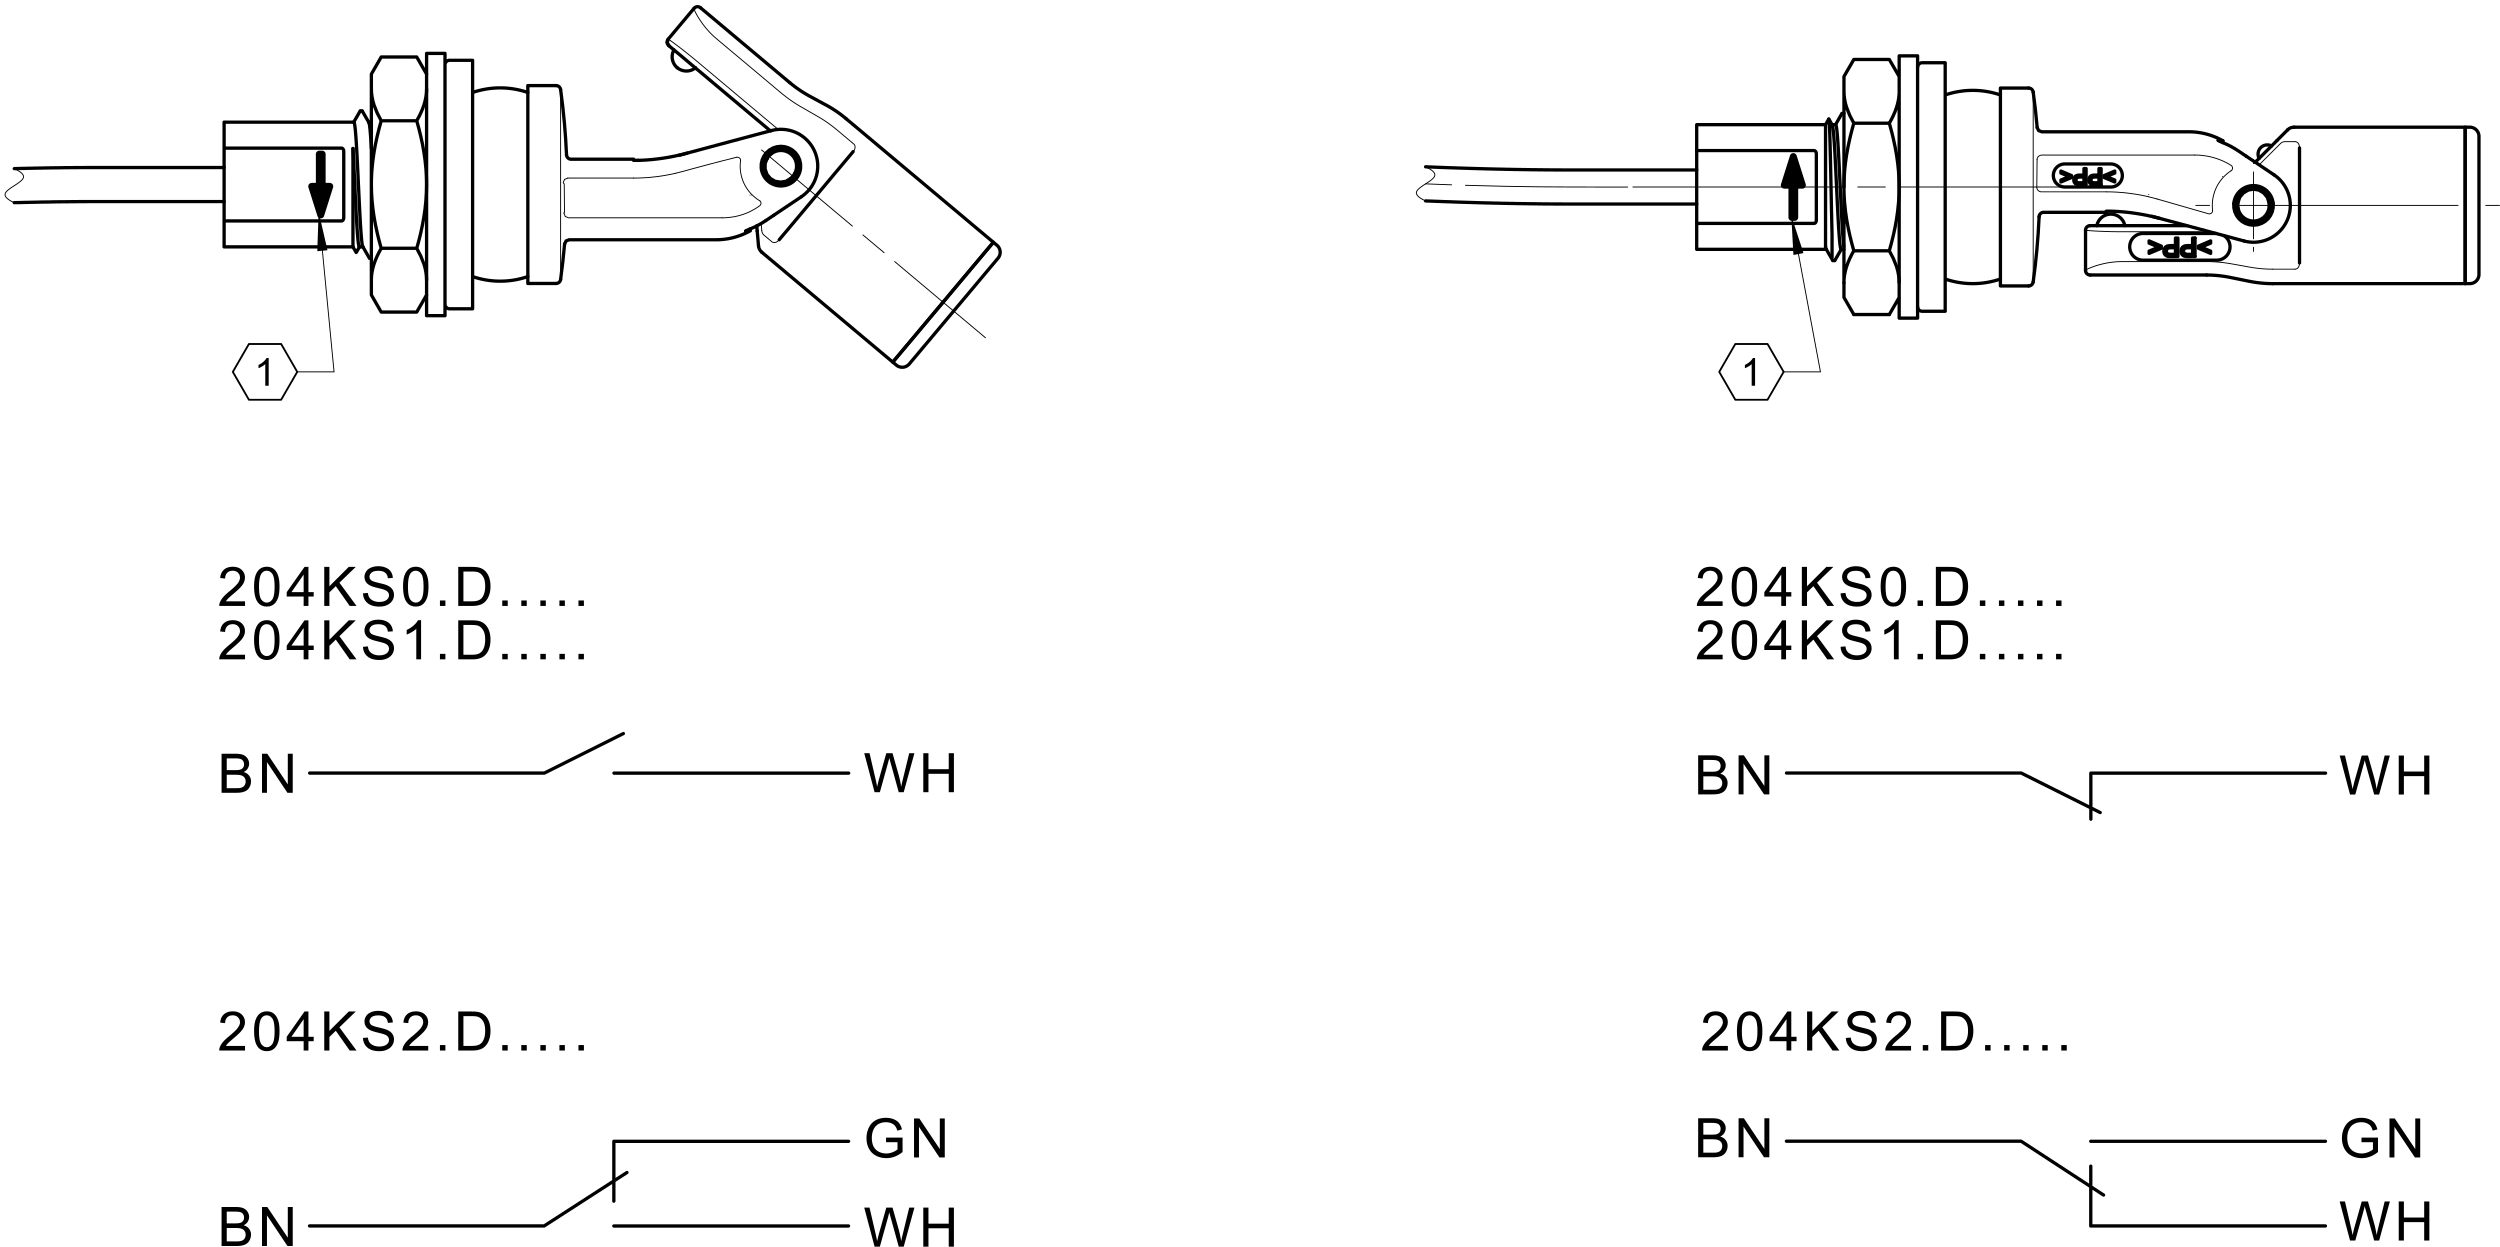 <svg fill="#000000" viewBox="0 0 513.33 256" xmlns="http://www.w3.org/2000/svg"><path d="m111.74 251.72 16.99-10.963m286.27-6.43 16.932 11.054m-320.19 6.339h-48.19m351.45-17.393h-48.189m-192.57 0.023h-48.19m303.25 17.377v-12.284m-365.72-80.706h48.19m62.457 92.996h-48.19m351.45-17.389h-48.19m48.183 17.383h-48.189m-303.25-5.093v-12.283m303.28-75.601h48.189m-351.44-3e-3h48.19m-62.493-0.01 16.226-8.113m287.02 8.106 16.225 8.113m-1.922-8.093v9.45m-62.492-9.47h48.189" fill="none" stroke="#000" stroke-linecap="round" stroke-linejoin="round" stroke-miterlimit="10" stroke-width=".68"/><path d="M482.537 163.141l-2.126-8.013h1.088l1.313 5.665.088.411.081.408.075.408.296-1.228.065-.252 1.524-5.412h1.28l1.31 4.653.145.58.124.568.105.554.087.537.081-.393.095-.422 1.48-6.077h1.067l-2.199 8.013h-1.021l-1.859-6.722-.083-.323-.121.51-.113.43-1.7 6.105M492.537 163.141v-8.013h1.06v3.29h4.164v-3.29h1.062v8.013h-1.062v-3.777h-4.164v3.777M482.537 254.717l-2.126-8.012h1.088l1.313 5.664.088.411.081.41.075.407.296-1.23.065-.25 1.524-5.412h1.28l1.31 4.652.145.582.124.568.105.552.087.538.081-.394.095-.422 1.48-6.076h1.067l-2.199 8.012h-1.021l-1.859-6.722-.083-.323-.121.51-.113.43-1.7 6.105M492.537 254.717v-8.012h1.06v3.29h4.164v-3.29h1.062v8.012h-1.062v-3.777h-4.164v3.777M45.497 162.783v-8.012h3.006l.572.026.489.082.41.137.343.19.29.25.236.308.174.341.107.352.036.363-.07.499-.21.467-.217.285-.28.244-.344.205.446.175.372.242.296.31.219.362.132.406.044.445-.062.544-.18.505-.263.427-.322.316-.394.23-.486.17-.376.072-.429.044-.484.015zm1.06-4.647h1.734l.604-.022.407-.07.353-.16.252-.24.157-.313.052-.386-.048-.374-.144-.324-.232-.258-.315-.158-.293-.064-.405-.039-.52-.012h-1.602zm0 3.701h1.995l.439-.009.282-.03.336-.086.276-.13.224-.189.182-.256.118-.317.039-.36-.056-.417-.173-.36-.275-.283-.364-.181-.31-.076-.39-.046-.47-.014h-1.853v2.754M53.797 162.783v-8.012h1.087l4.21 6.289v-6.29h1.015v8.013h-1.088l-4.206-6.298v6.298M484.888 234.524v-.94l3.393-.005v2.973l-.393.292-.4.254-.407.217-.412.177-.418.136-.423.099-.43.057-.434.02-.464-.021-.447-.06-.429-.1-.412-.14-.396-.183-.452-.281-.392-.338-.335-.396-.276-.449-.176-.392-.137-.41-.099-.426-.058-.447-.022-.463.022-.46.057-.45.097-.436.136-.423.176-.41.272-.476.326-.41.378-.345.434-.279.378-.176.4-.138.424-.1.446-.058.466-.02.562.032.522.095.486.159.436.209.368.261.3.31.245.37.201.438.16.504-.956.262-.202-.547-.246-.414-.326-.315-.439-.242-.344-.12-.368-.071-.392-.024-.464.025-.419.075-.376.125-.478.254-.379.325-.287.379-.216.413-.133.38-.096.396-.057.41-.019.427.021.514.07.47.114.426.16.384.286.44.358.355.432.275.48.195.5.116.519.039.456-.028.447-.088.441-.147.403-.181.33-.19.262-.197v-1.492M490.636 237.667v-8.012h1.087l4.208 6.29v-6.29h1.017v8.012h-1.088l-4.208-6.296v6.296M45.497 255.845v-8.012h3.006l.572.027.489.083.41.136.343.19.29.25.236.31.174.339.107.352.036.363-.07.498-.21.468-.217.284-.28.243-.344.207.446.174.372.243.296.31.219.362.132.404.044.446-.062.545-.18.505-.263.425-.322.318-.394.232-.486.168-.376.071-.429.045-.484.014zm1.06-4.645h1.734l.604-.024.407-.07.353-.16.252-.238.157-.315.052-.385-.048-.375-.144-.325-.232-.256-.315-.159-.293-.064-.405-.038-.52-.012h-1.602zm0 3.7h1.995l.439-.01.282-.029.336-.088.276-.13.224-.187.182-.256.118-.317.039-.36-.056-.418-.173-.358-.275-.283-.364-.181-.31-.076-.39-.047-.47-.015h-1.853v2.755M53.797 255.845v-8.012h1.087l4.21 6.291v-6.29h1.015v8.011h-1.088l-4.206-6.296v6.296M181.932 234.524v-.94l3.395-.005v2.973l-.395.292-.4.254-.405.217-.412.177-.42.136-.423.099-.43.057-.434.02-.463-.021-.448-.06-.429-.1-.412-.14-.395-.183-.452-.281-.393-.338-.335-.396-.274-.449-.178-.392-.137-.41-.099-.426-.058-.447-.02-.463.018-.46.059-.45.099-.436.136-.423.174-.41.272-.476.327-.41.379-.345.433-.279.379-.176.4-.138.424-.1.444-.058.468-.02.561.032.521.095.486.159.436.209.369.261.3.31.244.37.203.438.158.504-.954.262-.203-.547-.247-.414-.325-.315-.44-.242-.344-.12-.368-.071-.392-.024-.463.025-.418.075-.375.125-.481.254-.378.325-.288.379-.214.413-.135.38-.096.396-.057.41-.019.427.023.514.069.47.115.426.158.384.286.44.358.355.434.275.48.195.498.116.519.039.456-.028.448-.088.441-.147.402-.181.332-.19.261-.197v-1.492M187.68 237.667v-8.012h1.088l4.208 6.29v-6.29h1.016v8.012h-1.087l-4.209-6.296v6.296M179.581 162.67l-2.125-8.014h1.087l1.314 5.664.088.41.082.41.074.408.296-1.23.064-.251 1.526-5.411h1.278l1.312 4.652.143.581.125.568.106.552.086.539.082-.393.094-.423 1.479-6.076h1.067l-2.198 8.013h-1.021l-1.859-6.724-.082-.323-.122.512-.113.429-1.7 6.106M189.581 162.67v-8.014h1.06v3.29h4.166v-3.29h1.061v8.013h-1.061v-3.777h-4.166v3.777M179.581 255.976l-2.125-8.014h1.087l1.314 5.666.088.41.082.409.074.408.296-1.228.064-.254 1.526-5.41h1.278l1.312 4.652.143.58.125.57.106.551.086.539.082-.394.094-.422 1.479-6.077h1.067l-2.198 8.014h-1.021l-1.859-6.724-.082-.321-.122.51-.113.43-1.7 6.105M189.581 255.976v-8.014h1.06v3.291h4.166v-3.29h1.061v8.013h-1.061v-3.778h-4.166v3.778M348.687 163.11v-8.013h3.005l.572.027.49.083.409.136.344.19.29.25.234.31.177.34.107.35.034.364-.069.5-.21.468-.218.282-.28.246-.344.204.448.175.37.242.297.31.218.363.132.404.044.445-.06.545-.181.505-.264.427-.32.317-.395.23-.486.169-.376.073-.43.044-.484.013zm1.06-4.646h1.733l.604-.023.407-.07.353-.159.253-.24.156-.313.052-.387-.048-.375-.142-.324-.234-.257-.314-.159-.294-.062-.406-.04-.519-.012h-1.601zm0 3.7h1.994l.438-.01.285-.027.336-.088.276-.131.224-.188.18-.256.119-.316.04-.362-.058-.417-.173-.359-.275-.282-.364-.181-.309-.076-.39-.046-.47-.016h-1.853v2.755M356.987 163.11v-8.013h1.086l4.21 6.291v-6.29h1.017v8.011h-1.088l-4.21-6.295v6.295M348.687 237.63v-8.014h3.005l.572.028.49.083.409.134.344.191.29.25.234.308.177.342.107.352.034.363-.069.497-.21.47-.218.282-.28.244-.344.207.448.174.37.243.297.31.218.363.132.403.044.447-.06.542-.181.507-.264.427-.32.315-.395.233-.486.166-.376.074-.43.044-.484.014zm1.06-4.647h1.733l.604-.023.407-.07.353-.16.253-.238.156-.315.052-.385-.048-.375-.142-.324-.234-.257-.314-.16-.294-.062-.406-.04-.519-.013h-1.601zm0 3.7h1.994l.438-.01.285-.028.336-.086.276-.132.224-.187.18-.256.119-.317.04-.36-.058-.419-.173-.357-.275-.283-.364-.183-.309-.076-.39-.045-.47-.015h-1.853v2.755M356.987 237.63v-8.014h1.086l4.21 6.292v-6.292h1.017v8.013h-1.088l-4.21-6.296v6.296M50.312 214.759v.946h-5.296l.024-.35.09-.334.162-.36.215-.354.269-.352.248-.272.297-.294.348-.313.884-.744.422-.375.353-.34.286-.302.217-.267.254-.412.154-.395.052-.38-.106-.539-.316-.445-.305-.224-.362-.134-.42-.046-.442.047-.38.143-.316.237-.237.32-.143.394-.05.467-1.011-.105.088-.532.158-.463.231-.397.304-.33.367-.26.426-.186.484-.112.543-.037.547.04.485.12.427.2.366.278.294.34.21.378.127.416.042.452-.05.477-.148.47-.161.314-.218.327-.277.337-.264.28-.341.328-.416.377-1.012.867-.379.337-.239.231-.229.265-.185.266M52.168 211.752l.012-.545.035-.502.057-.457.081-.412.104-.368.228-.535.291-.448.35-.356.42-.261.485-.158.55-.051.412.029.376.088.343.145.305.198.268.25.231.302.196.348.167.397.135.445.078.382.056.44.033.505.012.564-.012.543-.034.5-.057.454-.082.414-.104.369-.225.532-.291.446-.353.36-.418.262-.484.156-.552.052-.55-.05-.484-.157-.424-.26-.362-.364-.285-.45-.223-.55-.158-.652-.095-.752zm1.012 0l.017.737.055.63.092.528.13.42.165.316.333.36.38.217.43.072.426-.073.38-.219.33-.364.167-.315.13-.42.093-.525.056-.628.019-.736-.019-.737-.056-.632-.093-.526-.13-.42-.168-.313-.332-.363-.38-.216-.436-.072-.421.064-.36.191-.3.319-.184.342-.141.443-.102.54-.061.642-.02.738M62.348 215.705v-1.92h-3.476v-.901l3.657-5.192h.803v5.192h1.083v.901h-1.083v1.92zm0-2.821v-3.613l-2.508 3.613h2.508M66.577 215.705v-8.013h1.06v3.973l3.98-3.973h1.436l-3.36 3.247 3.509 4.766h-1.4l-2.853-4.056-1.312 1.28v2.776M74.527 213.13l1.001-.087.117.548.211.44.332.348.476.276.379.13.41.079.44.027.572-.047.5-.135.404-.213.284-.279.174-.33.057-.358-.056-.353-.164-.303-.29-.261-.431-.215-.302-.099-.476-.129-.648-.16-.512-.132-.428-.128-.345-.122-.263-.12-.35-.216-.286-.248-.221-.28-.21-.474-.069-.526.039-.395.113-.377.192-.36.264-.324.336-.268.406-.21.457-.153.49-.09.523-.031.571.031.523.098.474.16.422.22.35.281.279.34.205.39.132.42.056.454-1.017.076-.097-.465-.187-.383-.273-.3-.364-.216-.464-.128-.566-.044-.583.04-.469.119-.353.196-.328.388-.108.46.077.393.234.318.214.14.338.142.461.146.583.145.597.14.495.132.393.123.29.113.426.235.345.274.263.312.185.344.111.38.037.412-.041.419-.121.401-.203.388-.28.348-.353.294-.423.238-.475.174-.514.104-.552.033-.522-.019-.478-.06-.435-.098-.39-.139-.454-.247-.384-.317-.316-.387-.233-.445-.146-.48M87.927 214.759v.946h-5.298l.024-.35.092-.334.162-.36.214-.354.27-.352.248-.272.298-.294.347-.313.884-.744.423-.375.352-.34.285-.302.217-.267.255-.412.153-.395.051-.38-.104-.539-.316-.445-.307-.224-.36-.134-.422-.046-.442.047-.378.143-.315.237-.239.32-.144.394-.049.467-1.012-.105.088-.532.16-.463.23-.397.303-.33.368-.26.427-.186.484-.112.541-.037.547.04.487.12.426.2.366.278.294.34.21.378.126.416.043.452-.05.477-.147.47-.16.314-.219.327-.277.337-.266.28-.34.328-.416.377-1.012.867-.378.337-.239.231-.23.265-.185.266M90.335 215.705h1.12v-1.12h-1.12zM94.093 215.705v-8.013h2.76l.574.013.476.038.377.064.436.133.392.192.347.25.297.285.256.324.216.362.176.4.139.43.1.46.058.49.02.522-.013.442-.04.418-.067.392-.093.365-.156.444-.181.39-.21.337-.35.41-.382.316-.435.231-.522.168-.39.076-.427.045-.467.016zm1.06-.946h1.711l.49-.016.414-.05.336-.083.408-.177.315-.237.232-.28.194-.337.157-.395.12-.456.07-.514.024-.577-.027-.59-.077-.52-.13-.446-.182-.373-.292-.401-.335-.303-.373-.203-.341-.092-.458-.053-.572-.019h-1.684v6.122M103.13 215.705h1.121v-1.12h-1.12zM107.041 215.705h1.12v-1.12h-1.12zM110.953 215.705h1.12v-1.12h-1.12zM114.864 215.705h1.12v-1.12h-1.12zM118.776 215.705h1.12v-1.12h-1.12zM354.79 214.759v.946h-5.298l.024-.35.09-.334.163-.36.215-.354.268-.352.25-.272.297-.294.346-.313.886-.744.421-.375.353-.34.286-.302.216-.267.256-.412.153-.395.05-.38-.105-.539-.316-.445-.305-.224-.361-.134-.422-.046-.441.047-.379.143-.316.237-.237.32-.144.394-.05.467-1.011-.105.088-.532.16-.463.23-.397.303-.33.368-.26.425-.186.486-.112.541-.037.547.04.486.12.427.2.365.278.295.34.21.378.126.416.043.452-.05.477-.148.47-.16.314-.218.327-.278.337-.265.28-.34.328-.416.377-1.012.867-.38.337-.237.231-.23.265-.185.266M356.645 211.752l.012-.545.035-.502.057-.457.082-.412.104-.368.228-.535.289-.448.352-.356.419-.261.484-.158.55-.051.412.029.378.088.342.145.306.198.268.25.229.302.196.348.165.397.138.445.077.382.057.44.034.505.01.564-.01.543-.035.5-.059.454-.08.414-.105.369-.225.532-.29.446-.353.36-.417.262-.486.156-.552.052-.548-.05-.485-.157-.424-.26-.361-.364-.287-.45-.221-.55-.159-.652-.095-.752zm1.011 0l.019.737.054.63.092.528.13.42.165.316.332.36.381.217.428.072.428-.073.379-.219.33-.364.167-.315.131-.42.092-.525.056-.628.019-.736-.019-.737-.056-.632-.092-.526-.13-.42-.167-.313-.332-.363-.383-.216-.433-.072-.422.064-.361.191-.3.319-.183.342-.141.443-.103.54-.061.642-.02.738M366.825 215.705v-1.92h-3.476v-.901l3.656-5.192h.804v5.192h1.083v.901h-1.083v1.92zm0-2.821v-3.613l-2.509 3.613h2.51M371.053 215.705v-8.013h1.062v3.973l3.977-3.973h1.437l-3.36 3.247 3.51 4.766h-1.4l-2.854-4.056-1.31 1.28v2.776M379.004 213.13l1-.087.117.548.211.44.333.348.476.276.379.13.41.079.44.027.571-.047.5-.135.406-.213.284-.279.172-.33.057-.358-.055-.353-.164-.303-.289-.261-.432-.215-.303-.099-.474-.129-.65-.16-.51-.132-.428-.128-.346-.122-.262-.12-.351-.216-.287-.248-.221-.28-.208-.474-.07-.526.038-.395.115-.377.19-.36.266-.324.334-.268.407-.21.457-.153.49-.09.522-.031.571.031.524.098.475.16.42.22.35.281.279.34.207.39.13.42.056.454-1.016.076-.098-.465-.186-.383-.274-.3-.363-.216-.464-.128-.567-.044-.582.04-.47.119-.352.196-.328.388-.109.46.077.393.234.318.214.14.338.142.461.146.584.145.596.14.495.132.393.123.292.113.425.235.344.274.264.312.184.344.112.38.038.412-.042.419-.122.401-.203.388-.28.348-.352.294-.423.238-.476.174-.513.104-.553.033-.522-.019-.478-.06-.434-.098-.392-.139-.453-.247-.384-.317-.315-.387-.233-.445-.147-.48M392.404 214.759v.946h-5.297l.024-.35.09-.334.163-.36.215-.354.268-.352.249-.272.297-.294.347-.313.885-.744.42-.375.354-.34.285-.302.217-.267.256-.412.152-.395.052-.38-.105-.539-.316-.445-.305-.224-.363-.134-.42-.046-.441.047-.379.143-.316.237-.239.32-.142.394-.051.467-1.01-.105.087-.532.159-.463.232-.397.303-.33.368-.26.425-.186.484-.112.543-.037.546.04.487.12.425.2.367.278.295.34.209.378.127.416.041.452-.05.477-.147.47-.159.314-.219.327-.277.337-.264.28-.341.328-.418.377-1.012.867-.378.337-.238.231-.229.265-.187.266M394.812 215.705h1.12v-1.12h-1.12zM398.57 215.705v-8.013h2.76l.574.013.476.038.376.064.437.133.391.192.347.25.297.285.257.324.216.362.176.4.139.43.099.46.058.49.02.522-.012.442-.04.418-.068.392-.092.365-.156.444-.182.39-.21.337-.349.41-.381.316-.438.231-.52.168-.39.076-.428.045-.466.016zm1.06-.946h1.711l.49-.016.413-.05.337-.083.407-.177.315-.237.233-.28.195-.337.157-.395.117-.456.072-.514.024-.577-.026-.59-.078-.52-.13-.446-.182-.373-.293-.401-.333-.303-.374-.203-.342-.092-.458-.053-.572-.019h-1.684v6.122M407.607 215.705h1.12v-1.12h-1.12zM411.519 215.705h1.12v-1.12h-1.12zM415.43 215.705h1.12v-1.12h-1.12zM419.341 215.705h1.12v-1.12h-1.12zM423.252 215.705h1.12v-1.12h-1.12zM353.712 123.47v.944h-5.296l.023-.353.09-.328.163-.36.215-.36.269-.352.248-.272.297-.288.347-.32.885-.744.422-.368.353-.344.284-.304.217-.264.256-.408.154-.4.052-.376-.107-.544-.316-.44-.305-.224-.363-.136-.419-.048-.442.048-.379.144-.317.232-.236.32-.144.4-.051.464-1.01-.104.087-.536.159-.464.232-.392.303-.328.368-.264.426-.184.484-.112.542-.04.546.04.487.12.425.2.367.28.295.344.209.376.127.416.041.448-.048.48-.148.472-.161.312-.218.328-.277.336-.264.28-.341.328-.416.376-1.012.864-.379.344-.239.232-.23.264-.186.264M355.567 120.461l.013-.544.035-.504.057-.456.081-.416.104-.368.228-.528.29-.448.352-.36.418-.264.484-.152.551-.056.412.032.377.088.343.144.305.2.268.248.23.304.196.344.166.4.135.448.08.376.056.44.033.504.011.568-.01.544-.035.496-.059.456-.081.416-.104.368-.224.528-.291.448-.355.36-.416.264-.485.16-.552.048-.548-.048-.487-.16-.424-.256-.361-.368-.285-.448-.222-.552-.158-.648-.095-.752zm1.012 0l.018.736.055.632.09.528.13.416.167.32.333.36.38.216.428.072.427-.072.38-.216.33-.368.167-.312.13-.424.093-.52.056-.632.018-.736-.018-.736-.056-.632-.092-.528-.131-.416-.167-.32-.332-.36-.382-.216-.434-.072-.421.064-.361.192-.3.32-.183.344-.143.44-.101.544-.06.64-.021.736M365.748 124.414v-1.92h-3.476v-.905l3.656-5.192h.803v5.192h1.084v.904h-1.084v1.92zm0-2.825v-3.608l-2.508 3.608h2.508M369.976 124.414v-8.017h1.06v3.976l3.98-3.976h1.437l-3.361 3.248 3.508 4.769h-1.399l-2.853-4.057-1.312 1.28v2.777M377.927 121.837l1-.088.117.552.21.44.334.344.476.28.379.128.41.08.44.024.571-.04.5-.136.405-.216.284-.28.172-.328.058-.36-.055-.352-.164-.304-.29-.264-.431-.208-.302-.104-.476-.128-.649-.16-.51-.128-.429-.128-.345-.128-.263-.12-.35-.216-.286-.248-.222-.28-.208-.472-.071-.528.039-.392.114-.376.192-.36.264-.328.336-.264.406-.208.457-.152.49-.096.522-.032.57.032.523.096.476.168.42.216.351.28.279.344.206.384.131.424.056.456-1.016.072-.099-.464-.185-.384-.273-.296-.364-.216-.466-.128-.565-.048-.583.04-.469.12-.352.2-.328.384-.11.456.078.4.233.312.215.144.337.144.462.144.582.144.598.144.494.128.394.12.292.12.425.232.344.272.264.312.185.344.11.384.038.408-.041.416-.123.408-.202.384-.28.352-.352.288-.423.24-.475.177-.514.103-.552.032-.523-.016-.479-.064-.434-.096-.39-.144-.453-.24-.385-.32-.315-.384-.233-.448-.146-.48M386.155 120.461l.012-.544.036-.504.057-.456.081-.416.104-.368.228-.528.29-.448.352-.36.418-.264.484-.152.551-.056.412.032.377.088.343.144.305.2.267.248.23.304.197.344.166.4.135.448.08.376.056.44.033.504.011.568-.01.544-.037.496-.057.456-.081.416-.104.368-.226.528-.289.448-.355.36-.416.264-.484.16-.553.048-.55-.048-.485-.16-.424-.256-.361-.368-.285-.448-.222-.552-.158-.648-.096-.752zm1.012 0l.018.736.055.632.09.528.13.416.167.32.333.36.38.216.428.072.427-.072.38-.216.33-.368.167-.312.13-.424.093-.52.056-.632.018-.736-.018-.736-.056-.632-.092-.528-.131-.416-.167-.32-.332-.36-.382-.216-.434-.072-.421.064-.361.192-.3.32-.183.344-.141.44-.103.544-.061.64-.02.736M393.733 124.414h1.121v-1.12h-1.12zM397.492 124.414v-8.017h2.76l.575.016.476.04.376.064.437.136.39.184.347.248.298.288.256.328.217.36.176.4.139.432.098.456.06.496.02.52-.013.44-.04.416-.067.392-.093.368-.156.44-.183.393-.208.335-.35.416-.383.312-.436.232-.52.168-.39.072-.429.048-.465.017zm1.06-.945h1.712l.49-.016.413-.048.337-.088.407-.176.314-.24.232-.28.196-.336.156-.392.119-.456.072-.512.024-.576-.027-.592-.078-.52-.128-.448-.183-.368-.293-.408-.334-.304-.373-.2-.343-.088-.457-.056-.572-.016h-1.684v6.12M406.53 124.414h1.12v-1.12h-1.12zM410.441 124.414h1.12v-1.12h-1.12zM414.352 124.414h1.12v-1.12h-1.12zM418.264 124.414h1.12v-1.12h-1.12zM422.175 124.414h1.12v-1.12h-1.12zM353.712 134.44v.945h-5.296l.023-.348.09-.334.163-.36.215-.355.269-.352.248-.272.297-.293.347-.314.885-.745.422-.373.353-.34.284-.303.217-.267.256-.412.154-.395.052-.38-.107-.537-.316-.446-.305-.225-.363-.134-.419-.045-.442.048-.379.14-.317.238-.236.32-.144.394-.051.466-1.01-.104.087-.53.159-.466.232-.397.303-.328.368-.261.426-.186.484-.112.542-.037.546.041.487.119.425.2.367.28.295.339.209.377.127.414.041.454-.048.477-.148.468-.161.316-.218.327-.277.336-.264.281-.341.328-.416.376-1.012.868-.379.338-.239.23-.23.264-.186.267M355.567 131.434l.013-.546.035-.503.057-.456.081-.412.104-.368.228-.534.29-.447.352-.359.418-.26.484-.156.551-.053.412.03.377.087.343.146.305.197.268.25.23.302.196.348.166.397.135.446.08.38.056.442.033.504.011.565-.01.542-.035.5-.059.456-.081.412-.104.37-.224.531-.291.447-.355.36-.416.262-.485.157-.552.051-.548-.051-.487-.156-.424-.26-.361-.363-.285-.45-.222-.551-.158-.652-.095-.754zm1.012 0l.018.737.055.632.09.525.13.42.167.315.333.361.38.217.428.073.427-.074.38-.218.33-.365.167-.314.13-.42.093-.526.056-.628.018-.735-.018-.738-.056-.632-.092-.527-.131-.418-.167-.314-.332-.361-.382-.217-.434-.072-.421.064-.361.19-.3.32-.183.342-.143.443-.101.54-.06.64-.021.74M365.748 135.385v-1.918h-3.476v-.902l3.656-5.192h.803v5.192h1.084v.902h-1.084v1.918zm0-2.82v-3.613l-2.508 3.613h2.508M369.976 135.385v-8.012h1.06v3.974l3.98-3.974h1.437l-3.361 3.247 3.508 4.765h-1.399l-2.853-4.054-1.312 1.278v2.776M377.927 132.812l1-.088.117.548.21.442.334.346.476.276.379.13.41.08.44.025.571-.044.5-.136.405-.214.284-.279.172-.329.058-.36-.055-.352-.164-.302-.29-.262-.431-.214-.302-.099-.476-.13-.649-.16-.51-.131-.429-.128-.345-.123-.263-.12-.35-.216-.286-.248-.222-.28-.208-.473-.071-.527.039-.395.114-.377.192-.358.264-.326.336-.268.406-.21.457-.153.49-.09.522-.031.57.033.523.095.476.163.42.22.351.28.279.34.206.389.131.42.056.455-1.016.076-.099-.466-.185-.382-.273-.3-.364-.216-.466-.128-.565-.044-.583.038-.469.12-.352.198-.328.387-.11.46.078.393.233.317.215.14.337.143.462.143.582.147.598.14.494.132.394.123.292.115.425.233.344.273.264.312.185.346.11.378.038.413-.041.42-.123.402-.202.387-.28.348-.352.293-.423.237-.475.175-.514.104-.552.034-.523-.02-.479-.06-.434-.098-.39-.139-.453-.246-.385-.318-.315-.386-.233-.446-.146-.48M389.861 135.385h-.984v-6.269l-.261.227-.312.226-.361.226-.371.206-.344.17-.319.132v-.95l.4-.206.374-.225.348-.245.321-.265.372-.365.292-.356.21-.35h.635M393.733 135.385h1.121v-1.12h-1.12zM397.492 135.385v-8.012h2.76l.575.012.476.039.376.064.437.134.39.192.347.247.298.287.256.324.217.362.176.4.139.43.098.46.06.49.02.522-.013.443-.04.417-.067.392-.093.365-.156.443-.183.39-.208.336-.35.412-.383.315-.436.232-.52.168-.39.075-.429.047-.465.014zm1.06-.945h1.712l.49-.016.413-.05.337-.08.407-.18.314-.237.232-.28.196-.337.156-.393.119-.458.072-.514.024-.576-.027-.592-.078-.52-.128-.446-.183-.37-.293-.403-.334-.303-.373-.202-.343-.09-.457-.057-.572-.017h-1.684v6.121M406.53 135.385h1.12v-1.12h-1.12zM410.441 135.385h1.12v-1.12h-1.12zM414.352 135.385h1.12v-1.12h-1.12zM418.264 135.385h1.12v-1.12h-1.12zM422.175 135.385h1.12v-1.12h-1.12zM50.312 123.47v.944h-5.296l.024-.353.09-.328.162-.36.215-.36.269-.352.248-.272.297-.288.348-.32.884-.744.422-.368.353-.344.286-.304.217-.264.254-.408.154-.4.052-.376-.106-.544-.316-.44-.305-.224-.362-.136-.42-.048-.442.048-.38.144-.316.232-.237.32-.143.4-.05.464-1.011-.104.088-.536.158-.464.231-.392.304-.328.367-.264.426-.184.484-.112.543-.04.547.04.485.12.427.2.366.28.294.344.21.376.127.416.042.448-.05.48-.148.472-.161.312-.218.328-.277.336-.264.28-.341.328-.416.376-1.012.864-.379.344-.239.232-.229.264-.185.264M52.168 120.461l.012-.544.035-.504.057-.456.081-.416.104-.368.228-.528.291-.448.35-.36.42-.264.485-.152.55-.056.412.032.376.088.343.144.305.2.268.248.231.304.196.344.167.4.135.448.078.376.056.44.033.504.012.568-.012.544-.034.496-.057.456-.082.416-.104.368-.225.528-.291.448-.353.36-.418.264-.484.16-.552.048-.55-.048-.484-.16-.424-.256-.362-.368-.285-.448-.223-.552-.158-.648-.095-.752zm1.012 0l.017.736.055.632.092.528.13.416.165.32.333.36.38.216.43.072.426-.072.38-.216.33-.368.167-.312.13-.424.093-.52.056-.632.019-.736-.019-.736-.056-.632-.093-.528-.13-.416-.168-.32-.332-.36-.38-.216-.436-.072-.421.064-.36.192-.3.32-.184.344-.141.44-.102.544-.061.64-.02.736M62.348 124.414v-1.92h-3.476v-.905l3.657-5.192h.803v5.192h1.083v.904h-1.083v1.92zm0-2.825v-3.608l-2.508 3.608h2.508M66.577 124.414v-8.017h1.06v3.976l3.98-3.976h1.436l-3.36 3.248 3.509 4.769h-1.4l-2.853-4.057-1.312 1.28v2.777M74.527 121.837l1.001-.088.117.552.211.44.332.344.476.28.379.128.41.08.44.024.572-.04.5-.136.404-.216.284-.28.174-.328.057-.36-.056-.352-.164-.304-.29-.264-.431-.208-.302-.104-.476-.128-.648-.16-.512-.128-.428-.128-.345-.128-.263-.12-.35-.216-.286-.248-.221-.28-.21-.472-.069-.528.039-.392.113-.376.192-.36.264-.328.336-.264.406-.208.457-.152.49-.096.523-.032.571.032.523.096.474.168.422.216.35.28.279.344.205.384.132.424.056.456-1.017.072-.097-.464-.187-.384-.273-.296-.364-.216-.464-.128-.566-.048-.583.04-.469.12-.353.2-.328.384-.108.456.077.4.234.312.214.144.338.144.461.144.583.144.597.144.495.128.393.12.29.12.426.232.345.272.263.312.185.344.111.384.037.408-.041.416-.121.408-.203.384-.28.352-.353.288-.423.24-.475.177-.514.103-.552.032-.522-.016-.478-.064-.435-.096-.39-.144-.454-.24-.384-.32-.316-.384-.233-.448-.146-.48M82.756 120.461l.012-.544.035-.504.057-.456.081-.416.104-.368.228-.528.29-.448.352-.36.418-.264.484-.152.551-.056.413.032.376.088.343.144.305.2.268.248.231.304.196.344.165.4.137.448.078.376.056.44.033.504.012.568-.012.544-.034.496-.058.456-.082.416-.103.368-.227.528-.289.448-.353.36-.418.264-.484.16-.553.048-.548-.048-.487-.16-.424-.256-.361-.368-.284-.448-.223-.552-.158-.648-.095-.752zm1.01 0l.02.736.054.632.092.528.13.416.165.32.333.36.38.216.428.072.428-.072.38-.216.33-.368.166-.312.13-.424.093-.52.057-.632.017-.736-.017-.736-.057-.632-.092-.528-.131-.416-.167-.32-.332-.36-.38-.216-.436-.072-.421.064-.36.192-.3.32-.184.344-.141.44-.103.544-.06.64-.021.736M90.335 124.414h1.12v-1.12h-1.12zM94.093 124.414v-8.017h2.76l.574.016.476.04.377.064.436.136.392.184.347.248.297.288.256.328.216.36.176.4.139.432.1.456.058.496.02.52-.013.44-.04.416-.067.392-.093.368-.156.44-.181.393-.21.335-.35.416-.382.312-.435.232-.522.168-.39.072-.427.048-.467.017zm1.06-.945h1.711l.49-.016.414-.048.336-.088.408-.176.315-.24.232-.28.194-.336.157-.392.12-.456.07-.512.024-.576-.027-.592-.077-.52-.13-.448-.182-.368-.292-.408-.335-.304-.373-.2-.341-.088-.458-.056-.572-.016h-1.684v6.12M103.13 124.414h1.121v-1.12h-1.12zM107.041 124.414h1.12v-1.12h-1.12zM110.953 124.414h1.12v-1.12h-1.12zM114.864 124.414h1.12v-1.12h-1.12zM118.776 124.414h1.12v-1.12h-1.12zM50.312 134.44v.945h-5.296l.024-.348.09-.334.162-.36.215-.355.269-.352.248-.272.297-.293.348-.314.884-.745.422-.373.353-.34.286-.303.217-.267.254-.412.154-.395.052-.38-.106-.537-.316-.446-.305-.225-.362-.134-.42-.045-.442.048-.38.14-.316.238-.237.32-.143.394-.05.466-1.011-.104.088-.53.158-.466.231-.397.304-.328.367-.261.426-.186.484-.112.543-.037.547.041.485.119.427.2.366.28.294.339.21.377.127.414.042.454-.05.477-.148.468-.161.316-.218.327-.277.336-.264.281-.341.328-.416.376-1.012.868-.379.338-.239.23-.229.264-.185.267M52.168 131.434l.012-.546.035-.503.057-.456.081-.412.104-.368.228-.534.291-.447.35-.359.42-.26.485-.156.55-.053.412.03.376.087.343.146.305.197.268.25.231.302.196.348.167.397.135.446.078.38.056.442.033.504.012.565-.012.542-.034.5-.057.456-.082.412-.104.37-.225.531-.291.447-.353.36-.418.262-.484.157-.552.051-.55-.051-.484-.156-.424-.26-.362-.363-.285-.45-.223-.551-.158-.652-.095-.754zm1.012 0l.017.737.055.632.092.525.13.42.165.315.333.361.38.217.43.073.426-.074.38-.218.33-.365.167-.314.13-.42.093-.526.056-.628.019-.735-.019-.738-.056-.632-.093-.527-.13-.418-.168-.314-.332-.361-.38-.217-.436-.072-.421.064-.36.19-.3.32-.184.342-.141.443-.102.54-.061.64-.02.74M62.348 135.385v-1.918h-3.476v-.902l3.657-5.192h.803v5.192h1.083v.902h-1.083v1.918zm0-2.82v-3.613l-2.508 3.613h2.508M66.577 135.385v-8.012h1.06v3.974l3.98-3.974h1.436l-3.36 3.247 3.509 4.765h-1.4l-2.853-4.054-1.312 1.278v2.776M74.527 132.812l1.001-.088.117.548.211.442.332.346.476.276.379.13.41.08.44.025.572-.044.5-.136.404-.214.284-.279.174-.329.057-.36-.056-.352-.164-.302-.29-.262-.431-.214-.302-.099-.476-.13-.648-.16-.512-.131-.428-.128-.345-.123-.263-.12-.35-.216-.286-.248-.221-.28-.21-.473-.069-.527.039-.395.113-.377.192-.358.264-.326.336-.268.406-.21.457-.153.49-.09.523-.031.571.033.523.095.474.163.422.22.35.28.279.34.205.389.132.42.056.455-1.017.076-.097-.466-.187-.382-.273-.3-.364-.216-.464-.128-.566-.044-.583.038-.469.12-.353.198-.328.387-.108.46.077.393.234.317.214.14.338.143.461.143.583.147.597.14.495.132.393.123.29.115.426.233.345.273.263.312.185.346.111.378.037.413-.041.42-.121.402-.203.387-.28.348-.353.293-.423.237-.475.175-.514.104-.552.034-.522-.02-.478-.06-.435-.098-.39-.139-.454-.246-.384-.318-.316-.386-.233-.446-.146-.48M86.461 135.385h-.984v-6.269l-.26.227-.313.226-.361.226-.37.206-.344.17-.32.132v-.95l.4-.206.375-.225.347-.245.322-.265.372-.365.291-.356.212-.35h.633M90.335 135.385h1.12v-1.12h-1.12zM94.093 135.385v-8.012h2.76l.574.012.476.039.377.064.436.134.392.192.347.247.297.287.256.324.216.362.176.4.139.43.1.46.058.49.02.522-.013.443-.04.417-.067.392-.093.365-.156.443-.181.39-.21.336-.35.412-.382.315-.435.232-.522.168-.39.075-.427.047-.467.014zm1.06-.945h1.711l.49-.016.414-.05.336-.08.408-.18.315-.237.232-.28.194-.337.157-.393.12-.458.07-.514.024-.576-.027-.592-.077-.52-.13-.446-.182-.37-.292-.403-.335-.303-.373-.202-.341-.09-.458-.057-.572-.017h-1.684v6.121M103.13 135.385h1.121v-1.12h-1.12zM107.041 135.385h1.12v-1.12h-1.12zM110.953 135.385h1.12v-1.12h-1.12zM114.864 135.385h1.12v-1.12h-1.12zM118.776 135.385h1.12v-1.12h-1.12z" fill-rule="evenodd"/><path d="m61.033 76.357h7.56m0 0-3.095-32.12m0 0-0.251 7.24m0 0 1.881-0.176m0 0-1.63-7.064m-0.17 7.233-0.06-0.617m0.06 0.617-0.06-0.617m0.251 0.6-0.2-2.064m0.391 2.048-0.34-3.52m0.532 3.496-0.48-4.968m0.67 4.952-0.619-6.424m1.575 6.337-0.06-0.617m0.06 0.617-0.06-0.617m-0.132 0.632-0.199-2.072m8e-3 2.088-0.338-3.52m0.146 3.536-0.478-4.968m0.289 4.992-0.62-6.424" fill="none" stroke="#000" stroke-linecap="round" stroke-linejoin="round" stroke-miterlimit="10" stroke-width=".189"/><path d="m61.033 76.357-3.306-5.728m0 1e-3h-6.615m0 0-3.307 5.727m0 0 3.307 5.728m0 0h6.615m0 0 3.306-5.728" fill="none" stroke="#000" stroke-linecap="round" stroke-linejoin="round" stroke-miterlimit="10" stroke-width=".378"/><path d="M55.168 79.205h-.696v-4.44l-.186.16-.22.16-.256.16-.26.152-.245.12-.225.088v-.672l.283-.144.264-.16.246-.168.229-.192.262-.256.205-.256.15-.248h.45" fill-rule="evenodd"/><path d="m366.24 76.357h7.558m0 0-5.853-31.344m0 0 0.39 7.232m-1e-3 0 1.859-0.352m0 0-2.248-6.88m0.469 7.217-0.113-0.609m0.113 0.609-0.113-0.609m0.303 0.576-0.383-2.048m0.57 2.008-0.649-3.472m0.839 3.44-0.917-4.912m1.105 4.872-1.184-6.336m2.128 6.161-0.115-0.609m0.115 0.609-0.115-0.609m-0.074 0.649-0.382-2.04m0.192 2.071-0.648-3.472m0.46 3.512-0.916-4.912m0.728 4.944-1.185-6.344" fill="none" stroke="#000" stroke-linecap="round" stroke-linejoin="round" stroke-miterlimit="10" stroke-width=".189"/><path d="m366.24 76.357-3.308-5.728m-1e-3 1e-3h-6.613m0 0-3.308 5.727m1e-3 0 3.307 5.728m0 0h6.614m-1e-3 0 3.309-5.728" fill="none" stroke="#000" stroke-linecap="round" stroke-linejoin="round" stroke-miterlimit="10" stroke-width=".378"/><path d="M360.372 79.205h-.696v-4.44l-.184.16-.221.16-.255.16-.263.152-.244.12-.225.088v-.672l.283-.144.264-.16.248-.168.226-.192.263-.256.207-.256.149-.248h.448" fill-rule="evenodd"/><path d="m292.72 34.253 0.303 0.144m0 0 0.281 0.152m0 1e-3 0.255 0.143m0 0 0.23 0.144m0 0 0.206 0.144m-1e-3 0 0.177 0.144m0 0 0.149 0.152m0 0 0.12 0.144m0 0 0.09 0.144m1e-3 0 0.057 0.144m0 1e-3 0.028 0.151m0 0-7e-3 0.144m0 0-0.036 0.136m1e-3 0-0.066 0.144m0 0-0.092 0.136m0 0-0.115 0.144m0 0-0.136 0.136m0 0-0.156 0.144m0 0-0.17 0.136m0 0-0.256 0.192m0 0-0.278 0.192m0 0-0.289 0.192m0 0-0.296 0.192m0 1e-3 -0.301 0.2m0 0-0.295 0.191m0 0-0.28 0.2m0 0-0.26 0.192m0 0-0.233 0.2m0 0-0.16 0.152m0 0-0.135 0.152m0 0-0.107 0.16m0 0-0.077 0.152m0 1e-3 -0.041 0.151m0 0-7e-3 0.144m0 0 0.028 0.152m0 0 0.059 0.144m0 0 0.089 0.144m0 0 0.12 0.144m0 1e-3 0.15 0.143m-1e-3 0 0.176 0.152m0 0 0.204 0.144m0 1e-3 0.232 0.143m0 0 0.255 0.144m0 0 0.28 0.152m0 1e-3 0.304 0.143m-289.79-6.632 0.304 0.144m-1e-3 0 0.28 0.152m0 0 0.256 0.144m0 0 0.23 0.144m1e-3 0 0.204 0.144m0 1e-3 0.177 0.151m0 0 0.149 0.144m0 0 0.12 0.144m0 1e-3 0.09 0.143m-1e-3 0 0.06 0.144m-1e-3 0 0.028 0.152m0 1e-3 -7e-3 0.143m0 0-0.036 0.136m0 1e-3 -0.065 0.143m0 0-0.092 0.136m0 1e-3 -0.115 0.143m0 0-0.137 0.136m0 1e-3 -0.154 0.143m0 0-0.171 0.136m0 1e-3 -0.258 0.191m0 0-0.275 0.192m0 0-0.29 0.192m0 0-0.296 0.192m0 0-0.302 0.2m0 0-0.294 0.192m-1e-3 1e-3 -0.28 0.2m0 0-0.26 0.191m0 0-0.233 0.2m0 0-0.16 0.152m1e-3 0-0.136 0.152m0 0-0.107 0.152m0 0-0.076 0.16m0 0-0.042 0.152m0 1e-3 -6e-3 0.143m-1e-3 0 0.028 0.144m0 0 0.06 0.152m-1e-3 1e-3 0.09 0.143m0 0 0.12 0.144m0 0 0.149 0.144m0 0 0.176 0.144m0 0 0.205 0.152m0 0 0.23 0.144m1e-3 0 0.255 0.144m0 0 0.28 0.144m0 1e-3 0.304 0.143m153.45-10.832 4.342 3.64 4.344 3.648 9.948 8.344m2.17 1.824 4.344 3.64m2.171 1.824 9.947 8.352 4.344 3.64 4.342 3.648m-136.39-24.848 0.29-0.288m-0.427 0.296 0.488-0.488m-0.592 0.457 0.653-0.657m-0.734 0.608 0.797-0.8m-0.863 0.729 0.924-0.92m-0.97 0.831 1.032-1.032m-1.066 0.936 1.127-1.128m-1.159 1.024 1.22-1.224m-1.251 1.12 1.313-1.312m-1.346 1.208 1.407-1.4m-1.439 1.304 1.5-1.504m-1.53 1.4 1.592-1.592m-1.626 1.489 1.688-1.689m-1.719 1.592 1.78-1.784m-1.813 1.681 1.875-1.873m-1.907 1.768 1.968-1.968m-2 1.873 2.063-2.065m-2.095 1.96 2.156-2.16m-2.187 2.056 2.249-2.248m-2.282 2.144 2.343-2.336m-2.373 2.24 2.434-2.44m-2.468 2.336 2.53-2.528m-2.562 2.424 2.623-2.624m-2.654 2.528 2.715-2.72m-2.748 2.616 2.81-2.808m-2.842 2.705 2.904-2.905m-2.936 2.808 2.998-3m-3.029 2.897 3.09-3.089m-3.122 2.984 3.183-3.184m-3.216 3.08 3.28-3.272m-3.312 3.176 3.37-3.368m-3.402 3.264 3.408-3.408m-3.44 3.304 3.41-3.408m-3.441 3.312 3.388-3.392m-3.421 3.288 3.352-3.352m-3.384 3.248 3.298-3.296m-3.329 3.2 3.222-3.224m-3.255 3.12 3.122-3.12m-3.153 3.017 3.02-3.017m-3.053 2.912 2.919-2.912m-2.951 2.817 2.818-2.817m-2.85 2.712 2.715-2.712m-2.747 2.608 2.614-2.608m-2.645 2.512 2.512-2.512m-2.545 2.408 2.41-2.408m-2.442 2.304 2.308-2.304m-2.34 2.208 2.328-2.328m-2.36 2.224 2.36-2.36m-2.393 2.256 2.393-2.392m-2.424 2.289 2.424-2.425m-2.457 2.328 2.457-2.456m-2.489 2.353 2.49-2.489m-2.522 2.384 2.521-2.52m-2.553 2.425 2.553-2.553m-2.585 2.448 2.585-2.584m-2.617 2.48 1.293-1.288m0 0 1.324-1.328m-2.649 2.52 1.192-1.192m0.133-0.136 1.324-1.328m-2.681 2.552 1.09-1.088m0.267-0.272 1.324-1.32m-2.713 2.576 0.988-0.984m0.401-0.408 1.324-1.32m-2.745 2.608 0.887-0.88m0.534-0.536 1.324-1.328m-2.777 2.648 0.785-0.784m0.668-0.672 1.324-1.32m-2.809 2.672 0.683-0.68m0.802-0.808 1.324-1.32m-2.841 2.705 0.581-0.577m0.936-0.936 1.324-1.328m-2.873 2.744 0.48-0.48m1.069-1.072 1.324-1.32m-2.886 2.752 0.358-0.36m1.204-1.208 1.324-1.32m-2.811 2.672 0.075-0.072m1.412-1.415 1.324-1.32m-1.324 1.191 1.324-1.328m-1.324 1.192 1.324-1.32m-1.324 1.185 1.324-1.32m-1.324 1.191 1.324-1.328m-1.324 1.192 1.324-1.32m-1.324 1.185 1.324-1.32m-1.324 1.191 1.324-1.328m-1.324 1.192 1.324-1.32m-1.324 1.185 1.324-1.32m-1.324 1.183 1.324-1.32m-1.324 1.192 1.324-1.328m-1.324 1.193 1.324-1.32m-1.324 1.183 1.324-1.32m-1.324 1.192 1.324-1.328m-1.324 1.193 1.324-1.32m-1.324 1.183 1.324-1.32m-1.324 1.192 1.324-1.328m-1.324 1.193 1.324-1.329m-1.324 1.192 1.324-1.32m-1.324 1.184 1.324-1.32m-1.324 1.193 1.324-1.329m-1.324 1.192 1.324-1.32m-1.324 1.184 1.324-1.32m-1.324 1.193 1.324-1.329m-1.324 1.192 1.324-1.32m-1.324 1.184 1.324-1.32m-1.324 1.193 1.322-1.329m-1.322 1.192 1.298-1.296m-1.298 1.16 1.25-1.248m-1.25 1.112 1.184-1.184m-1.184 1.056 1.101-1.104m-1.101 0.968 0.998-1m-0.998 0.864 0.868-0.864m-0.868 0.736 0.735-0.736m-0.735 0.6 0.6-0.6m-0.6 0.464 0.467-0.464m-0.462 0.328 0.326-0.328" fill="none" stroke="#000" stroke-linecap="round" stroke-linejoin="round" stroke-miterlimit="10" stroke-width=".189"/><path d="M204.925 53.013a1.89 1.89 0 0 0-.233-2.664M184.043 74.965a1.883 1.883 0 0 0 2.663-.24M204.925 53.013l-.124.152-.37.44-.603.72-.824.976-1.019 1.216-1.188 1.416-1.322 1.576-1.423 1.696-1.484 1.768-1.505 1.792-1.484 1.768-1.423 1.696-1.324 1.584-1.187 1.408-1.018 1.216-.824.984-.606.72-.368.44-.124.144M204.692 50.35l-.724-.609M183.319 74.357l.724.608M203.968 49.741l-.127.152-.377.456-.621.736-.846 1.008-1.053 1.256-1.232 1.464-1.381 1.648-1.498 1.784-1.574 1.88-1.616 1.928-1.615 1.92-1.575 1.88-1.497 1.784-1.381 1.648-1.232 1.464-1.052 1.256-.848 1.008-.619.736-.379.456-.126.152M87.592 64.821h3.78M91.372 10.965h-3.78M91.372 64.821V10.965M87.592 10.965v53.856M92.316 12.381a.945.945 0 0 0-.944.944M91.372 62.461c0 .52.423.944.944.944M97.041 12.381h-4.725M92.316 63.405h4.725M97.041 12.381v51.024M108.38 18.99a17.516 17.516 0 0 0-11.34 0M97.041 56.79a17.516 17.516 0 0 0 11.34 0M114.173 58.205c.47 0 .87-.344.936-.816M115.11 18.39a.95.95 0 0 0-.937-.817" fill="none" stroke="#000" stroke-linecap="round" stroke-linejoin="round" stroke-miterlimit="10" stroke-width=".68"/><path d="m115.11 18.39v39" fill="none" stroke="#000" stroke-linecap="round" stroke-linejoin="round" stroke-miterlimit="10" stroke-width=".189"/><path d="m108.38 58.205h5.793m0-40.632h-5.793m0 40.632v-40.632m7.945 14.217c-0.193-4.48-0.598-8.953-1.216-13.4m1e-3 39c0.335-2.425 0.61-4.857 0.82-7.297" fill="none" stroke="#000" stroke-linecap="round" stroke-linejoin="round" stroke-miterlimit="10" stroke-width=".68"/><path d="M115.852 37.781l-.101-.136-.11-.144M115.91 43.573l-.006-.664-.007-.688-.006-.704-.008-.72-.002-.184-.002-.184-.002-.184-.001-.184-.004-.376-.004-.376-.008-.76-.008-.768M115.788 43.75l.063-.089.06-.088M116.579 36.565l-.662.28-.277.656M155.988 41.221l-.504-.328-.477-.368-.45-.392-.421-.432-.101-.112-.099-.12-.097-.112-.095-.12-.181-.24-.172-.248-.164-.248-.156-.264-.146-.264-.136-.272-.033-.072-.032-.064-.03-.072-.033-.072-.058-.136-.058-.144-.105-.288-.095-.288-.157-.576-.115-.6-.021-.152-.019-.152-.016-.152-.013-.152-.019-.296-.008-.304.02-.6.063-.592M138.665 35.59l-.132.031-.13.024-.132.032-.132.032-.264.056-.264.048-.53.104-.53.096-.532.088-.534.08-.534.072-.535.064-.536.056-.537.056-.538.04-.538.032-1.076.048-1.079.016" fill="none" stroke="#000" stroke-linecap="round" stroke-linejoin="round" stroke-miterlimit="10" stroke-width=".189"/><path d="M158.392 26.813l.327-.08.332-.072.333-.048.337-.032.17-.016.17-.008h.086l.085-.008h.17l.34.016.338.024.335.04.332.056.165.032.165.032.082.024.082.016.08.024.082.024.318.096.31.112.304.12.296.136.288.144.284.16.137.088.137.088.068.04.067.048.068.048.065.048.26.192.248.2.24.216.23.224.218.232.211.24.101.12.099.128.05.064.047.064.048.072.046.064.18.264.168.28.154.28.146.288.13.296.119.304.055.16.053.152.048.16.045.16.08.32.066.32.052.328.037.328.013.168.01.168.004.088.001.08.001.088.002.08-.007.336-.023.336-.036.336-.05.336-.067.328-.081.328-.047.16-.05.168-.054.16-.057.16-.126.312-.137.312-.152.296-.165.296-.178.288-.192.28-.1.136-.104.136-.105.128-.11.128-.226.248-.236.24-.247.232-.254.216-.267.208-.277.192" fill="none" stroke="#000" stroke-linecap="round" stroke-linejoin="round" stroke-miterlimit="10" stroke-width=".68"/><path d="M130.112 36.565h-13.533M154.272 40.013h0l.004.008.004.008h0M140.465 35.133l-.897.232-.903.224M151.193 32.301l-2.686.68-2.684.696-1.342.36-1.338.36-1.339.36-1.339.376" fill="none" stroke="#000" stroke-linecap="round" stroke-linejoin="round" stroke-miterlimit="10" stroke-width=".189"/><path d="M156.3 34.461a4.062 4.062 0 0 0 8.095 0M156.3 34.461l.015-.84.185-.816.352-.76.5-.68.63-.56.73-.416.8-.256.836-.088.836.088.8.256.73.416.629.56.5.68.352.76.186.816.014.84" fill="none" stroke="#000" stroke-linecap="round" stroke-linejoin="round" stroke-miterlimit="10" stroke-width=".68"/><path d="M152.06 32.99l.004-.08-.005-.089-.007-.032-.01-.04-.013-.04-.013-.04-.019-.032-.018-.032-.011-.024-.01-.016-.013-.016-.012-.016-.053-.056-.061-.056-.066-.04-.072-.04-.038-.016-.038-.016-.04-.008-.04-.008-.04-.008-.042-.008h-.083l-.084.008-.083.016" fill="none" stroke="#000" stroke-linecap="round" stroke-linejoin="round" stroke-miterlimit="10" stroke-width=".189"/><path d="M164.559 40.39l-2.926 1.96-2.777 1.863M76.253 30.493l-.034-.592-.031-.52-.032-.488-.016-.24-.016-.232-.008-.112-.01-.112-.006-.112-.008-.104-.032-.416-.032-.384-.032-.352-.03-.328-.015-.144-.018-.144-.006-.072-.01-.064-.008-.064-.006-.064-.034-.224-.03-.2-.034-.152-.032-.128-.014-.048-.016-.04-.015-.032M73.79 50.693l-.047-.04-.015-.024-.016-.04-.008-.024-.01-.024-.002-.016-.004-.016-.004-.016-.004-.008-.032-.144-.032-.176-.03-.208-.033-.24-.032-.272-.03-.312-.01-.08-.008-.088-.008-.088-.008-.088-.016-.176-.016-.192-.032-.392-.03-.424-.032-.456-.031-.48-.008-.12-.008-.128-.008-.128-.008-.128-.016-.264-.016-.264-.032-.552-.032-.56-.032-.592-.03-.6-.017-.304-.016-.32-.008-.152-.008-.16-.008-.16-.008-.16-.031-.648-.033-.648-.03-.656-.034-.672-.014-.336-.017-.336-.006-.168-.01-.168-.006-.176-.008-.168-.032-.672-.032-.672-.032-.672-.032-.664-.016-.328-.016-.328-.008-.168-.008-.16-.008-.168-.008-.16-.03-.64-.032-.632-.033-.608-.032-.592-.032-.584-.032-.56M72.653 25.085l.015.008.034.032.031.072.018.056.016.056.008.032.008.04.008.032.007.04.033.184.032.224.032.248.033.288.016.152.017.168.008.088.008.088.008.088.008.096.034.384.03.416.034.44.032.472.032.496.033.528.008.136.008.136.01.144.007.136.016.28.016.288.032.592.032.608.034.624.032.64.008.16.007.168.009.16.01.168.015.336.016.328.033.672.033.68.031.68.032.696.008.176.008.168.009.176.007.176.018.344.016.344.033.688.032.68.032.672.032.672.008.16.008.168.01.168.006.16.017.328.016.32.032.632.034.608.033.592.032.576.016.28.016.28.008.136.008.136.008.128.008.136.032.504.033.48.032.448.034.424.016.2.016.192.01.096.007.096.007.088.01.088.03.328.033.296.032.264.033.232.016.096.018.096.006.04.008.04.01.04.008.04.032.12.031.08.009.016M75.88 53.005h.353M74.343 22.773h-.352M139.484 31.877l5.033-1.352 4.859-1.304 4.639-1.24 4.377-1.168" fill="none" stroke="#000" stroke-linecap="round" stroke-linejoin="round" stroke-miterlimit="10" stroke-width=".68"/><path d="M148.27 44.725h.26l.131-.008h.131l.259-.016.258-.016.514-.048.508-.072.506-.08.502-.112.249-.056.25-.064.122-.04.124-.032.123-.04.121-.032.481-.168.472-.176.46-.2.451-.216.873-.48.835-.552M155.9 42.317l.065-.048.062-.056.026-.024.027-.032.025-.032.023-.032.041-.064.035-.072.015-.032.012-.04.01-.04.01-.032.008-.08-.002-.08-.002-.024-.002-.016-.004-.024-.004-.016-.012-.04-.014-.04-.016-.04-.022-.04-.025-.04-.027-.032-.032-.032-.033-.032-.036-.032-.04-.024M153.995 40.061h-.003 0" fill="none" stroke="#000" stroke-linecap="round" stroke-linejoin="round" stroke-miterlimit="10" stroke-width=".189"/><path d="M158.856 44.213l-1.623 1.088M153.103 47.461l.004-.008.012-.016.01-.008.012-.008.014-.008.017-.016.039-.024.046-.024.027-.016.027-.008.029-.016.032-.016.065-.032.072-.032.038-.016.038-.016.04-.016.04-.024.042-.016.042-.016.043-.016.044-.024.088-.032.088-.04M72.473 50.693v-20.2" fill="none" stroke="#000" stroke-linecap="round" stroke-linejoin="round" stroke-miterlimit="10" stroke-width=".68"/><path d="m116.73 44.725-0.675-0.288-0.265-0.688m31.196 0.976h1.287m-31.543 0h30.256" fill="none" stroke="#000" stroke-linecap="round" stroke-linejoin="round" stroke-miterlimit="10" stroke-width=".189"/><path d="M73.79 50.693h.729M46.017 50.693h26.456M72.653 25.085H46.017M76.253 25.085h-.549M70.584 44.661l-.005.112-.016.112-.012.048-.018.056-.009.024-.01.032-.011.024-.012.024-.028.048-.034.048-.037.048-.044.04-.024.016-.027.016-.028.016-.029.016-.015.008h-.016l-.016.008h-.016l-.016.008h-.049M70.112 30.413h.033l.032.008h.016l.016.008.016.008h.015l.03.016.027.016.026.016.025.016.044.04.037.048.032.048.03.048.024.048.018.056.008.024.008.032.007.024.005.024.018.112.005.112M70.112 30.413H46.017M46.017 30.413v-5.328M46.017 50.693v-5.328M46.017 45.365h24.095M70.584 44.661V31.117M65.498 44.237c.05.16.197.264.362.264.164 0 .31-.104.359-.264M66.219 44.237l1.848-5.856M68.067 38.381a.376.376 0 0 0-.36-.488h0M67.707 37.893H66.52M66.521 37.893v-6.24M66.521 31.653a.377.377 0 0 0-.378-.376M66.143 31.277h-.567M65.576 31.277a.378.378 0 0 0-.379.376M65.197 31.653v6.24M65.197 37.893h-1.185M64.012 37.893a.377.377 0 0 0-.36.488M63.652 38.381l1.846 5.856M46.017 45.365V30.413M131.056 32.925h-.59l-.037-.008h-.149l-.027-.008h-.062l-.034-.008h-.024l-.014-.008h-.007" fill="none" stroke="#000" stroke-linecap="round" stroke-linejoin="round" stroke-miterlimit="10" stroke-width=".68"/><path d="M141.08 31.445l-.068.024-.067.016-.068.016-.065.016-.068.016-.067.024-.068.016-.066.016-.067.016-.067.016-.068.016-.068.016-.066.016-.067.016-.068.024-.067.016-.066.016-.07.016-.066.016-.067.016-.068.016-.068.016-.068.016-.068.008-.067.016-.068.016-.068.016-.068.016-.066.016-.07.016-.066.016-.068.016-.068.008-.068.016-.068.016-.068.016-.068.016-.068.008-.068.016-.068.016-.068.016-.068.008-.068.016-.068.016-.068.008-.07.016-.066.016-.07.008-.068.016-.068.008-.068.016-.069.016-.068.008-.068.016-.068.008-.068.016-.07.008-.067.016-.07.008-.066.016-.07.008-.068.008-.069.016-.068.008-.068.016-.07.008-.067.008-.07.016-.068.008-.068.008-.069.016-.068.008-.068.008-.07.016-.067.008-.07.008-.068.008-.068.016-.069.008-.07.008-.12.016-.123.016-.123.016-.124.016-.123.016-.124.016-.124.016-.125.008-.125.016-.124.016-.126.008-.125.016-.127.016-.126.008-.127.016-.127.008-.128.008-.128.016-.128.008-.126.008-.13.016-.128.008-.129.008-.128.008-.13.008-.13.008-.13.008-.13.008h-.13l-.131.008-.13.008h-.132l-.13.008-.132.008h-.131l-.132.008M130.112 32.853v-.16M130.112 32.853v.04M130.112 32.893h0M154.012 47.013l.839-.36.814-.408.795-.448.773-.496M154.027 47.181l.002-.008h.004M154.065 47.381l-.001-.008-.003-.016-.004-.016-.004-.024-.005-.032-.007-.048-.008-.064M154.033 47.173l-.014-.16M73.948 22.805l-.116.2-.115.2-.117.208-.117.2-.115.2-.115.2-.112.192-.112.192-.11.192-.11.184-.18.312M74.495 50.653l.014.024.016.024.018.032.017.032.015.024.016.024.012.024.012.024.009.016.01.016.017.032.017.024.016.032.016.024.015.024.013.024.013.024.014.024.013.024.012.016.015.032.015.024.02.032.018.032.021.04.022.032.026.048.027.048.032.056.03.048.035.064.035.056.038.064.037.072.041.072.041.064.047.08.044.08.047.08.045.08.05.08.049.088.052.088.052.096.056.096.054.096.055.088.055.096M75.728 25.125l-.016-.024-.015-.024-.017-.032-.017-.032-.015-.024-.015-.024-.012-.024-.013-.016-.01-.016-.008-.024-.018-.024-.017-.032-.015-.024-.016-.032-.015-.024-.014-.024-.014-.024-.013-.024-.012-.016-.013-.024-.016-.032-.015-.024-.019-.032-.017-.032-.023-.032-.021-.04-.027-.048-.028-.048-.03-.048-.03-.056-.036-.056-.033-.064-.039-.064-.037-.064-.043-.072-.041-.072-.045-.08-.046-.08-.045-.08-.045-.08-.05-.08-.05-.088-.05-.088-.053-.088-.056-.096-.055-.096-.054-.096-.055-.096M73.153 51.83l.05-.08.05-.08.064-.12.067-.113.063-.112.062-.104.06-.104.06-.104.056-.096.056-.096.074-.128M130.112 32.693h-12.843M116.325 31.79a.946.946 0 0 0 .944.903M147.068 49.23c2.453 0 4.864-.64 6.997-1.849M154.027 47.181l-.087.032-.087.04-.041.016-.043.016-.041.024-.043.016-.08.024-.077.032-.037.008-.036.016-.018.008h-.018l-.016.008-.018.008-.061.016-.056.016h-.025l-.024.008h-.022l-.018.008h-.071l-.005-.016M72.473 50.693l.658 1.144M116.872 49.23l-.639.247-.302.616M116.872 49.23h30.195M160 49.221l1.085-1.288 1.258-1.496 1.396-1.664 1.497-1.784 1.559-1.864 1.581-1.88 1.56-1.864 1.497-1.784 1.396-1.664 1.258-1.496 1.085-1.296M156.413 51.781l26.906 22.576M203.968 49.741l-30.255-25.384M203.968 49.741l-.127.152-.377.456-.621.736-.846 1.008-1.053 1.256-1.232 1.464-1.381 1.648-1.498 1.784-1.574 1.88-1.616 1.928-1.615 1.92-1.575 1.88-1.497 1.784-1.381 1.648-1.232 1.464-1.052 1.256-.848 1.008-.619.736-.379.456-.126.152M163.184 35.621c.247-.464.376-.984.376-1.512a3.208 3.208 0 0 0-3.212-3.208c-.717 0-1.415.24-1.98.68M158.368 31.581l-.116-.152-.116-.144" fill="none" stroke="#000" stroke-linecap="round" stroke-linejoin="round" stroke-miterlimit="10" stroke-width=".68"/><path d="M163.517 35.797a3.59 3.59 0 0 0-3.169-5.28c-.803 0-1.58.272-2.212.768M163.184 35.621l.167.088.166.088M162.377 36.63l.014-.009.013-.016.013-.008.014-.016.013-.016.013-.008.015-.016.013-.008.012-.016.014-.016.013-.008.013-.016.014-.016.013-.008.012-.016.013-.016.014-.008.012-.016.013-.016.012-.008.012-.016.013-.016.012-.008.014-.016.012-.016.012-.016.012-.008.012-.016.012-.016.012-.016.01-.016.012-.008.012-.016.012-.016.012-.016.011-.016.012-.008.01-.016.013-.016.01-.016.014-.016.01-.016.011-.008.01-.016.011-.016.011-.016.01-.016.011-.016.012-.016.011-.016.01-.016.01-.016.01-.008.011-.016.011-.016.01-.016.01-.016.01-.016.01-.016.01-.016.009-.016.009-.016.01-.016.01-.016.01-.016.009-.016.009-.016.01-.016.009-.016.009-.016" fill="none" stroke="#000" stroke-linecap="round" stroke-linejoin="round" stroke-miterlimit="10" stroke-width=".68"/><path d="M163.517 35.797l-.008.016-.008.016-.008.016-.008.008-.008.016-.008.016-.009.016-.008.016-.01.016-.006.008-.01.016-.009.016-.008.016-.008.008-.009.016-.01.016-.009.016-.008.008-.009.016-.01.016-.007.016-.011.008-.01.016-.009.016-.008.016-.009.008-.01.016-.01.016-.01.008-.009.016-.01.016-.01.008-.009.016-.01.016-.01.008-.01.016-.01.008-.01.016-.01.016-.01.008-.011.016-.01.008-.01.016-.011.016-.01.008-.01.016-.01.008-.011.016-.011.008-.01.016-.011.008-.011.016-.01.008-.013.016-.01.008-.011.016-.01.008-.013.016-.01.008-.011.016-.012.008-.01.016-.013.008-.01.016-.011.008-.012.008-.01.016-.013.008-.01.016-.012.008-.012.008-.012.016-.012.008-.011.008-.012.016-.013.008-.012.008-.011.016-.012.008-.012.008M162.708 36.813l-.165-.088-.166-.096M157.515 32.55l-.408 1.031v1.144l.376 1.088.717.856.97.56 1.133.176 1.13-.192.944-.584" fill="none" stroke="#000" stroke-linecap="round" stroke-linejoin="round" stroke-miterlimit="10" stroke-width=".68"/><path d="M162.708 36.813l-.016.016-.016.016-.016.016-.016.008-.016.016-.016.016-.016.008-.016.016-.016.008-.017.016-.016.016-.016.008-.018.016-.016.008-.017.016-.016.008-.017.016-.016.008-.018.016-.016.008-.017.016-.017.008-.018.008-.017.016-.017.008-.016.016-.018.008-.017.008-.017.016-.018.008-.017.008-.017.016-.018.008-.017.008-.017.008-.018.016-.017.008-.019.008-.017.008-.017.008-.018.016-.017.008-.019.008-.017.008-.019.008-.017.008-.017.008-.019.008-.017.008-.018.008-.018.016-.018.008h-.018l-.018.016h-.018l-.018.008-.018.008-.019.008-.017.008-.019.008-.019.008-.017.008-.019.008-.017.008-.019.008h-.017l-.019.008-.018.008-.018.008h-.018l-.019.008-.019.008-.017.008h-.019l-.017.008-.019.008-.018.008h-.019l-.019.008-.017.008h-.019l-.017.008h-.019l-.018.008-.019.008h-.017l-.019.008h-.019l-.018.008h-.019l-.019.008h-.017l-.019.008h-.018l-.018.008h-.018l-.019.008h-.036l-.019.008h-.018l-.018.008h-.037l-.019.008h-.053l-.019.008h-.036l-.018.008h-.074l-.017.008h-.108l-.017.008h-.338l-.017-.008h-.087l-.017-.008h-.068l-.017-.008h-.051l-.017-.008h-.051l-.017-.008h-.034l-.016-.008h-.033l-.017-.008h-.034l-.016-.008h-.016l-.017-.008h-.032l-.016-.008h-.017l-.016-.008h-.016l-.016-.008h-.018l-.014-.008h-.016l-.016-.008h-.016l-.016-.008h-.016l-.016-.008h-.016l-.015-.008h-.016l-.016-.008h-.016l-.015-.008-.016-.008h-.016l-.014-.008h-.015l-.016-.008-.015-.008h-.016l-.014-.008-.015-.008h-.016l-.015-.008-.016-.008h-.013l-.016-.008-.015-.008h-.014l-.016-.008-.014-.008h-.014l-.015-.008-.015-.008-.014-.008h-.015l-.015-.008-.013-.008-.015-.008h-.014l-.014-.008-.014-.008-.015-.008-.015-.008h-.013l-.013-.008-.015-.008-.013-.008-.015-.008-.013-.008h-.014l-.014-.008-.014-.008-.013-.008-.013-.008-.014-.008-.013-.008h-.013l-.014-.008-.013-.008-.013-.008-.014-.008-.013-.008-.012-.008-.013-.008-.014-.008-.013-.008-.013-.008-.012-.008-.014-.008h-.012l-.012-.008-.013-.008-.013-.008-.012-.008-.012-.008-.012-.008-.014-.008-.012-.008-.012-.008-.012-.008-.012-.008-.012-.008-.012-.008-.012-.008-.012-.008-.012-.008-.012-.008-.012-.008-.01-.008-.012-.008-.011-.016-.012-.008-.012-.008-.01-.008-.013-.008-.012-.008-.01-.008-.011-.008-.012-.008-.01-.008-.011-.008-.011-.008-.012-.008-.01-.008-.011-.016-.011-.008-.01-.008-.011-.008-.011-.008-.021-.016-.02-.016-.022-.024-.02-.016-.02-.016-.02-.016-.02-.024-.02-.016-.02-.024-.02-.016-.02-.016-.02-.024-.02-.016-.02-.024-.018-.016-.02-.024-.019-.024-.02-.016-.019-.024-.018-.024-.019-.016-.019-.024-.02-.024-.017-.024-.019-.024-.018-.016-.018-.024-.018-.024-.018-.024-.017-.024-.019-.024-.017-.024-.017-.024-.016-.024-.018-.024-.017-.032-.016-.024-.017-.024-.016-.024-.016-.024-.016-.032-.016-.024-.016-.024-.015-.032-.016-.024-.015-.032-.014-.024-.015-.024-.015-.032-.013-.024-.015-.032-.014-.024-.014-.032-.013-.032-.013-.024-.014-.032-.012-.032-.013-.024-.012-.032-.012-.032-.012-.032-.01-.032-.013-.024-.01-.032-.011-.032-.01-.032-.011-.032-.01-.032-.01-.032-.01-.032-.009-.032-.008-.032-.01-.032-.009-.032-.008-.032-.006-.032-.008-.032-.007-.04-.008-.032-.007-.032-.005-.032-.007-.032-.005-.04-.007-.032-.004-.032-.005-.04-.004-.032-.004-.032-.004-.04-.004-.032-.003-.032-.002-.04-.003-.032-.001-.04-.002-.032-.001-.04-.003-.032v-.144l.002-.04.001-.032.001-.04.002-.032.002-.04.003-.04.003-.032.004-.04.002-.032.006-.04.005-.04.004-.032.005-.04.007-.04.005-.032.007-.04.008-.032.007-.04.008-.04.008-.032.008-.04.009-.04.01-.032.01-.04.01-.04.011-.032.011-.04.012-.04.012-.032.012-.04.013-.032.014-.04.013-.04.015-.032.014-.04.016-.032.015-.04.016-.04.016-.032.019-.04.016-.032.018-.04.018-.032.018-.04.019-.032.02-.032.02-.04.02-.032.021-.04" fill="none" stroke="#000" stroke-linecap="round" stroke-linejoin="round" stroke-miterlimit="10" stroke-width=".68"/><path d="M158.447 49.605l.025.024.025.016.027.016.028.024.055.024.057.032.028.008.03.008.029.008.029.008.03.008.03.008h.028l.03.008h.113l.109-.008.028-.008h.025l.028-.008.026-.008.052-.016.05-.016.098-.04.093-.048.045-.032.044-.024.044-.032.042-.032.081-.072.077-.072.075-.072.072-.088M175.172 31.141l.068-.08.063-.088.058-.088.052-.096.047-.096.04-.096.032-.096.025-.104.008-.056.006-.056.002-.056v-.048l-.001-.056-.007-.056-.005-.032-.004-.024-.008-.032-.007-.024-.017-.056-.021-.056-.014-.024-.013-.032-.016-.024-.016-.024-.035-.056-.04-.048-.042-.048-.05-.04M164.55 21.981l-.549-.32-.541-.336-.533-.344-.526-.36-.518-.368-.51-.384-.501-.392-.49-.4M167.877 23.893l-1.664-.952-1.664-.96M171.804 26.63l-.464-.377-.47-.368-.48-.36-.489-.352-.496-.336-.501-.328-.51-.312-.517-.304M175.277 29.55l-3.473-2.92M156.868 48.285l1.579 1.32M156.417 47.333l.007.072.01.064.013.064.016.072.038.128.05.12.014.032.015.032.015.024.017.032.036.056.037.056.084.104.099.096M143.195 12.661l16.585 13.912M160.381 19.077L147.135 7.965M147.135 7.965l-.287-.248-.28-.248-.273-.256-.264-.264-.066-.064-.065-.064-.064-.072-.064-.064-.125-.128-.123-.136-.239-.264-.228-.264-.217-.264-.21-.264-.1-.128-.1-.128-.097-.128-.094-.128-.182-.256-.17-.248-.16-.232-.151-.232-.141-.224-.132-.216-.031-.056-.03-.048-.033-.056-.029-.048-.057-.104-.055-.096-.103-.184-.092-.176-.081-.16-.073-.144-.034-.072-.03-.064-.014-.032-.013-.032-.013-.024-.012-.032-.044-.104-.034-.088-.022-.072-.014-.056-.004-.04.008-.024M143.824 1.621l-.69-.216-.64.328M137.21 8.03h.011l.024.015.039.024.055.04.03.016.036.032.04.024.043.032.096.064.108.08.123.088.136.096.072.056.076.048.04.032.038.032.042.024.041.032.173.128.183.136.193.144.206.152.213.168.225.168.058.04.058.048.059.048.059.04.12.096.121.096.247.184.253.2.26.208.265.208.135.104.137.112.068.056.071.056.068.056.07.056.278.224.28.224.281.232.283.232.285.24.286.24" fill="none" stroke="#000" stroke-linecap="round" stroke-linejoin="round" stroke-miterlimit="10" stroke-width=".189"/><path d="M137.21 8.03l-.217.687.335.64M142.493 1.733l-5.282 6.296M162.153 16.965L143.841 1.597" fill="none" stroke="#000" stroke-linecap="round" stroke-linejoin="round" stroke-miterlimit="10" stroke-width=".68"/><path d="M143.841 1.597l-.004.008-.013.016" fill="none" stroke="#000" stroke-linecap="round" stroke-linejoin="round" stroke-miterlimit="10" stroke-width=".189"/><path d="M173.713 24.357l-.089-.072-.09-.08-.086-.064-.085-.072-.082-.064-.082-.064-.078-.064-.078-.064-.074-.056-.073-.056-.068-.056-.07-.048-.065-.048-.065-.048-.06-.048-.06-.048-.05-.032-.051-.04-.046-.032-.046-.032-.043-.032-.044-.032-.037-.024-.04-.032-.035-.024-.036-.024-.032-.024-.033-.024-.038-.024-.036-.024-.044-.032-.046-.032-.05-.032-.05-.04-.056-.032-.055-.04-.063-.04-.06-.04-.065-.04-.067-.048-.07-.048-.072-.04-.078-.056-.076-.048-.082-.048-.083-.056-.092-.056-.092-.056-.099-.056-.098-.064-.104-.064-.106-.056-.11-.064-.111-.064-.119-.072-.117-.064-.124-.072-.124-.064M166.239 19.741l-.103-.056-.104-.056-.096-.056-.097-.056-.094-.056-.092-.048-.085-.048-.087-.056-.08-.048-.08-.048-.076-.04-.074-.048-.07-.04-.07-.048-.063-.04-.065-.04-.052-.032-.054-.032-.049-.032-.05-.032-.045-.024-.044-.032-.041-.024-.04-.024-.036-.024-.037-.024-.034-.024-.033-.024-.037-.024-.036-.024-.046-.032-.045-.032-.05-.032-.051-.032-.055-.04-.056-.04-.06-.04-.06-.04-.064-.048-.064-.04-.07-.048-.069-.056-.073-.048-.075-.056-.077-.056-.079-.056-.085-.064-.087-.064-.092-.072-.09-.072-.095-.072-.096-.072-.1-.08-.099-.08-.104-.08-.104-.088-.108-.088-.108-.088M155.745 50.493l-.017-.192-.052-.592-.084-.968-.116-1.32M169.628 21.581l-1.695-.92-1.694-.92M142.783 13.941L158.18 26.87M137.324 9.365l1.057.888" fill="none" stroke="#000" stroke-linecap="round" stroke-linejoin="round" stroke-miterlimit="10" stroke-width=".68"/><path d="m137.33 9.357-3e-3 8e-3h-1e-3" fill="none" stroke="#000" stroke-linecap="round" stroke-linejoin="round" stroke-miterlimit="10" stroke-width=".189"/><path d="M142.341 13.573l.046.032.044.04.044.04.041.032.02.016.019.016.02.016.017.016.035.032.03.024.016.016.014.008.013.016.012.008.021.016.018.016.006.008.008.008h.006l.004.008h.008M138.827 10.621l.216.184.218.176.219.184.217.184.11.088.11.096.11.088.11.096.111.088.11.096.111.096.114.096.029.024.028.024.028.016.028.024.056.048.056.048.11.096.113.096.109.088.11.096.11.088.11.096.218.184.217.184.219.184.217.184M138.38 10.253h.005l.003.008.01.008.014.008.01.008.009.008.01.008.011.008.025.024.028.024.016.008.018.016.016.016.017.016.037.024.04.04.02.016.022.016.021.016.023.016.045.04.047.04M143.841 1.597a.94.94 0 0 0-.608-.224.949.949 0 0 0-.724.344M142.493 1.733l.012-.016h.004M137.208 8.037a.934.934 0 0 0-.221.6c0 .28.124.552.337.728M138.38 10.253c-.239.432-.363.92-.363 1.408 0 .864.383 1.688 1.047 2.248" fill="none" stroke="#000" stroke-linecap="round" stroke-linejoin="round" stroke-miterlimit="10" stroke-width=".68"/><path d="M139.064 13.91c.527.44 1.193.68 1.881.68.67 0 1.318-.225 1.838-.649M158.368 31.581l-.013.008-.015.016-.013.008-.015.016-.015.008-.013.016-.015.008-.014.016-.014.008-.013.016-.013.008-.015.016-.013.016-.014.008-.013.016-.015.008-.013.016-.013.016-.014.008-.012.016-.013.008-.013.016-.014.016-.013.008-.012.016-.013.016-.012.008-.014.016-.013.016-.012.008-.013.016-.012.016-.012.016-.012.008-.012.016-.012.016-.014.016-.012.008-.012.016-.012.016-.012.016-.012.008-.012.016-.012.016-.012.016-.01.016-.012.008-.011.016-.012.016-.01.016-.011.016-.012.016-.011.016-.012.008-.01.016-.011.016-.011.016-.01.016-.011.016-.011.016-.01.016-.011.016-.011.016-.01.008-.01.016-.01.016-.011.016-.01.016-.009.016-.01.016M157.273 32.253l.01-.016.009-.016.01-.008.01-.016.01-.016.009-.016.01-.016.011-.016.01-.016.01-.016.01-.016.01-.016.012-.016.01-.008.01-.016.012-.016.01-.016.011-.016.011-.016.01-.016.013-.016.01-.008.011-.016.012-.016.012-.016.012-.016.01-.008.013-.016.012-.016.01-.016.014-.016.01-.008.014-.016.012-.016.012-.016.013-.008.012-.016.012-.016.013-.016.012-.008.014-.016.012-.016.014-.008.012-.016.014-.016.013-.016.013-.008.014-.016.013-.016.015-.008.013-.016.013-.008.014-.016.013-.016.013-.008.015-.016.015-.008.013-.016.015-.016.014-.008.015-.016.013-.008.015-.016.015-.008.014-.016.015-.008.015-.016.014-.008.016-.016.015-.008" fill="none" stroke="#000" stroke-linecap="round" stroke-linejoin="round" stroke-miterlimit="10" stroke-width=".68"/><path d="M157.273 32.253l.12.152.122.144" fill="none" stroke="#000" stroke-linecap="round" stroke-linejoin="round" stroke-miterlimit="10" stroke-width=".68"/><path d="M156.29 45.893l.127 1.44" fill="none" stroke="#000" stroke-linecap="round" stroke-linejoin="round" stroke-miterlimit="10" stroke-width=".189"/><path d="M155.476 47.421l-.09-1.032M155.745 50.493c.043.504.284.96.667 1.288M20.505 34.397h-2.601l-.514.008h-1.017l-.503.008h-.503l-.489.008h-.489l-.483.008h-.484l-.479.008-.478.008-.473.008h-.473l-.556.008-.556.008-.55.008-.549.008-.541.016-.542.008-.534.008-.535.008-.526.016-.527.008-.52.008-.52.016-.511.008-.512.016-.505.008-.504.016h-.104M2.927 41.613l.336-.008.565-.008.573-.016.572-.016.58-.008.58-.016.586-.008.588-.016.594-.008.594-.016.601-.008.602-.008.609-.008.609-.016.615-.008.616-.008.623-.008h.623l.578-.008.577-.008.583-.008h.585l.59-.008h1.184l.596-.008h2.42M20.505 41.39h25.512M46.017 34.397H20.505M76.253 37.893l.008-.832.027-.832.02-.424.024-.416.013-.208.016-.208.016-.208.016-.208.175-1.664.236-1.648.293-1.632.348-1.616.395-1.608.439-1.592M76.253 18.253v19.64M78.279 24.797l-.84-1.616-.64-1.624-.235-.816-.17-.824-.106-.832-.035-.832M85.567 24.797h-7.288M85.567 24.797l.438 1.592.395 1.608.347 1.616.294 1.632.236 1.648.174 1.664.017.208.016.208.014.208.014.208.025.416.02.424.026.832.01.832M87.592 37.893l-.035 1.656-.104 1.648-.17 1.648-.234 1.64-.293 1.64-.35 1.632-.094.408-.098.4-.102.408-.104.4-.216.808-.225.8M85.567 50.981h-7.288M78.279 50.981l-.227-.8-.215-.808-.104-.4-.101-.408-.099-.4-.094-.408-.35-1.632-.294-1.64-.232-1.64-.17-1.648-.105-1.648-.035-1.656M76.253 57.533l.003-.216.005-.208.006-.104.006-.104.007-.104.008-.104.044-.416.061-.416.172-.824.235-.816.293-.816.347-.816.397-.8.442-.808M85.567 50.981l.838 1.616.642 1.624.233.824.172.824.104.824.036.84M85.567 64.077h-7.288M76.253 37.893v19.64M87.592 18.253l-.001.208-.008.208-.006.104-.005.104-.008.104-.008.104-.044.416-.06.416-.172.824-.235.824-.293.816-.348.808-.396.808-.441.8M85.567 11.701h-7.288M87.592 15.213l-2.025-3.512M78.279 11.701l-2.026 3.512M76.253 15.213v3.04M85.567 64.077l2.025-3.512M76.253 60.565l2.026 3.512M76.253 57.533v3.032" fill="none" stroke="#000" stroke-linecap="round" stroke-linejoin="round" stroke-miterlimit="10" stroke-width=".68"/><path d="m513.23 42.173h-2.835m-5.671 0h-45.354m-5.67 0h-2.833m11.852 9.448v-0.856m0-1.72v-13.744m0-1.711v-0.865m-170 5.025 2.404 0.095 2.944 0.104m2.834 0.096 8.096 0.208 6.938 0.104 6.94 0.04 5.67 8e-3h5.669m99.078-8e-3h-43.33m-2.835 0h-5.67m-2.834 0h-43.329m33.4 6.568 0.15-0.152m-0.33 0.2 0.377-0.376m-0.51 0.376 0.51-0.512m-0.644 0.512 0.644-0.648m-0.777 0.648 0.777-0.776m-0.91 0.776 0.91-0.912m-1.034 0.896 1.034-1.032m-1.129 1 1.13-1.136m-1.207 1.081 1.206-1.209m-1.266 1.129 1.266-1.265m-1.308 1.176 1.308-1.312m-1.324 1.192 1.324-1.32m-1.324 1.184 1.324-1.32m-1.324 1.192 1.324-1.328m-1.324 1.192 1.324-1.32m-1.324 1.184 1.324-1.32m-1.324 1.185 1.324-1.32m-1.324 1.191 1.324-1.328m-1.324 1.192 1.324-1.32m-1.324 1.185 1.324-1.32m-1.324 1.191 1.324-1.328m-1.324 1.192 1.324-1.32m-1.324 1.185 1.324-1.32m-1.324 1.191 1.324-1.328m-1.324 1.192 1.324-1.328m-1.324 1.193 1.324-1.32m-1.324 1.183 1.324-1.32m-1.324 1.192 1.324-1.328m-1.324 1.193 1.324-1.32m-1.324 1.183 1.324-1.32m-1.324 1.192 1.324-1.328m-1.324 1.193 1.324-1.32m-1.324 1.183 1.324-1.32m-1.324 1.192 1.324-1.328m-1.324 1.193 1.324-1.329m-1.324 1.192 1.324-1.32m-1.324 1.184 1.324-1.32m-1.324 1.193 1.324-1.329m-1.324 1.192 1.324-1.32m1.316-1.32 0.224-0.224m-2.864 2.728 1.324-1.32m1.161-1.16 0.402-0.4m-2.887 2.753 1.324-1.329m1.027-1.024 0.512-0.512m-2.863 2.728 1.324-1.32m0.892-0.896 0.615-0.616m-2.831 2.696 1.324-1.32m0.759-0.76 0.716-0.72m-2.799 2.664 1.324-1.32m0.626-0.624 0.817-0.816m-2.767 2.632 1.324-1.328m0.492-0.488 0.919-0.92m-2.735 2.6 1.324-1.32m0.358-0.36 1.021-1.024m-2.703 2.568 1.324-1.32m0.226-0.224 1.121-1.12m-2.671 2.536 1.324-1.328m0.091-0.088 1.224-1.224m-2.639 2.504 2.607-2.608m-2.607 2.472 2.575-2.568m-2.575 2.44 2.543-2.544m-2.543 2.408 2.511-2.512m-2.511 2.376 2.478-2.48m-2.478 2.344 2.447-2.44m-2.447 2.312 2.415-2.416m-2.415 2.28 2.383-2.384m-2.383 2.248 2.351-2.344m-2.351 2.216 2.319-2.32m-2.374 2.24 2.342-2.344m-2.476 2.344 2.443-2.44m-2.576 2.44 2.545-2.544m-2.678 2.544 2.645-2.648m-2.779 2.648 2.748-2.752m-2.883 2.752 2.851-2.848m-2.984 2.848 2.952-2.952m-3.085 2.952 3.053-3.056m-3.187 3.056 3.154-3.152m-3.282 3.145 3.251-3.249m-3.351 3.216 3.318-3.32m-3.399 3.264 3.368-3.36m-3.43 3.296 3.397-3.4m-3.443 3.313 3.412-3.417m-3.433 3.297 3.401-3.4m-3.374 3.24 3.342-3.337m-3.28 3.144 3.248-3.248m-3.187 3.056 3.154-3.16m-3.091 2.96 3.06-3.056m-2.999 2.864 2.966-2.968m-2.904 2.768 2.872-2.872m-2.811 2.68 2.78-2.776m-2.719 2.585 2.686-2.689m-2.624 2.489 2.593-2.593m-2.532 2.4 2.499-2.504m-2.438 2.304 2.406-2.4m-2.344 2.208 2.312-2.312m-2.249 2.12 2.217-2.224m-2.157 2.024 2.125-2.12m-2.063 1.928 2.03-2.032m-1.969 1.832 1.938-1.936m-1.875 1.745 1.843-1.84m-1.782 1.647 1.75-1.752m-1.688 1.552 1.656-1.656m-1.595 1.464 1.563-1.568m-1.502 1.368 1.47-1.464m-1.408 1.272 1.376-1.376m-1.315 1.184 1.283-1.288m-1.222 1.088 1.19-1.184m-1.128 0.993 1.096-1.097m-1.033 0.897 0.997-0.993m-0.937 0.8 0.885-0.88m-0.823 0.688 0.75-0.752m-0.689 0.552 0.602-0.6m-0.54 0.408 0.429-0.432m-0.365 0.232 0.202-0.2" fill="none" stroke="#000" stroke-linecap="round" stroke-linejoin="round" stroke-miterlimit="10" stroke-width=".189"/><path d="m507.12 26.117h-0.945m0 32.12h0.945m-0.945-32.12v32.12m2.836-30.232a1.886 1.886 0 0 0-1.89-1.888m-1e-3 32.12c1.044 0 1.891-0.848 1.891-1.888h0m0-28.344v28.345m-92.475 2.36c0.471 0 0.871-0.345 0.936-0.817m0-39a0.943 0.943 0 0 0-0.936-0.808" fill="none" stroke="#000" stroke-linecap="round" stroke-linejoin="round" stroke-miterlimit="10" stroke-width=".68"/><path d="m417.48 38.397v19.496m0-39v19.504" fill="none" stroke="#000" stroke-linecap="round" stroke-linejoin="round" stroke-miterlimit="10" stroke-width=".189"/><path d="m410.75 58.71h5.793m0-40.625h-5.793m0 20.312v-20.312m0 40.625v-20.314m6.729 19.497c0.616-4.44 1.023-8.912 1.216-13.392m-0.394-18.304c-0.211-2.44-0.484-4.872-0.822-7.304" fill="none" stroke="#000" stroke-linecap="round" stroke-linejoin="round" stroke-miterlimit="10" stroke-width=".68"/><path d="m418.22 38.501 0.016-1.52 4e-3 -0.376 3e-3 -0.376 8e-3 -0.736 6e-3 -0.72 0.01-0.88 1e-3 -0.168 3e-3 -0.176 1e-3 -0.168 4e-3 -0.336 3e-3 -0.328" fill="none" stroke="#000" stroke-linecap="round" stroke-linejoin="round" stroke-miterlimit="10" stroke-width=".189"/><path d="M433.424 43.365h.136l.068.008h.135l.066.008h.203l.068.008h.067l.066.008h.135l.068.008h.067l.066.008h.067l.067.008h.066l.067.008h.067l.066.008h.067l.067.008h.065l.067.008h.066l.066.008.066.008h.066l.066.008h.066l.065.008.067.008h.065l.065.008.066.008.065.008h.067l.064.008.065.008.065.008h.066l.065.008.064.008.065.008.064.008h.064l.066.008.065.008.063.008.064.008.065.008.064.008.064.008.064.008.064.008h.064l.064.008.063.008.064.008.062.008.064.008.064.008.063.008.063.016.062.008.064.008.063.008.144.016.144.024.145.016.144.024.144.024.144.024.144.024.144.016.144.032.144.024.144.024.144.024.144.024.144.024.144.032.144.024.143.032.144.024.143.032.144.024.142.032.143.032.143.032.142.032.143.032.144.032.143.032.141.032.141.032.143.032.141.04.143.032.141.032.142.04.141.032.141.04.142.04.141.032M432.48 43.397h.004l.013-.008h.023l.015-.008h.056l.048-.008h.085l.032-.008h.668" fill="none" stroke="#000" stroke-linecap="round" stroke-linejoin="round" stroke-miterlimit="10" stroke-width=".68"/><path d="M456.64 36.27l-.01.015-.011.008-.01.008-.01.008-.02.024-.022.024-.04.04-.038.048-.079.08-.076.088-.15.184-.146.184-.276.376-.255.392-.12.2-.114.208-.056.104-.054.112-.052.104-.05.104-.099.216-.09.224-.086.216-.079.224-.137.456-.115.464-.024.112-.022.12-.022.12-.02.112-.033.24-.028.232-.035.472-.008.464.016.464.043.464M456.648 36.261h0l-.005.008h-.003 0M458.13 35.045l-.2.128-.195.144-.192.144-.188.152-.183.152-.179.16-.088.08-.086.088-.043.04-.044.04-.02.024-.021.024-.011.008-.01.008-.011.016-.011.008M458.447 41.805h0" fill="none" stroke="#000" stroke-linecap="round" stroke-linejoin="round" stroke-miterlimit="10" stroke-width=".189"/><path d="M466.927 35.901l.277.192.267.208.256.216.246.224.236.24.227.256.108.128.107.128.104.136.1.136.192.28.178.288.166.296.15.296.139.312.125.32.03.08.028.08.028.08.026.08.05.16.045.168.081.328.067.328.05.328.037.336.013.168.008.168.004.088.001.08.002.088v.08l-.008.336-.024.336-.038.328-.052.328-.064.32-.08.312-.092.32-.108.312-.028.072-.029.08-.03.072-.031.08-.064.144-.068.152-.143.288-.156.28-.167.272-.176.272-.189.256-.2.256-.105.12-.107.12-.11.12-.111.112-.231.224-.239.216-.248.2-.258.192-.132.096-.135.088-.137.088-.142.088-.284.16-.292.152-.297.136-.307.12-.154.056-.159.056-.08.024-.08.024-.08.024-.08.024-.327.088-.328.064-.33.056-.335.04-.168.016-.17.008-.085.008h-.596l-.337-.024-.336-.04-.332-.048-.33-.064-.326-.08" fill="none" stroke="#000" stroke-linecap="round" stroke-linejoin="round" stroke-miterlimit="10" stroke-width=".68"/><path d="m466.76 41.821a4.069 4.069 0 0 0-4.048-3.712 4.069 4.069 0 0 0-4.048 3.712" fill="none" stroke="#000" stroke-linecap="round" stroke-linejoin="round" stroke-miterlimit="10" stroke-width=".68"/><path d="M441.095 40.381l-1.062-.232-1.068-.2-1.073-.168-1.076-.136-.54-.064-.541-.048-.543-.04-.541-.04-1.086-.048-1.085-.016M441.105 40.39h-.005l-.005-.009" fill="none" stroke="#000" stroke-linecap="round" stroke-linejoin="round" stroke-miterlimit="10" stroke-width=".189"/><path d="M466.764 41.821l-.013.84-.187.824-.352.76-.5.68-.63.552-.73.416-.8.256-.836.088-.836-.088-.8-.256-.73-.416-.63-.552-.501-.68-.351-.76-.185-.824-.015-.84M375.5 24.453l.039.048.004.024.005.024.005.032.006.04.01.088.011.096.02.248.021.32.01.176.01.2.002.048.004.056.002.056.003.048.005.112.004.12.011.24.01.248.01.272.01.28.02.6.02.656.022.704.02.744.02.776.02.816.005.216.004.208.007.216.004.224.01.44.01.44.02.904.02.928.02.936.019.96.021.968.02.968.019.968.02.96.009.48.01.48.002.12.003.12.004.12.001.112.005.24.004.232.02.928.02.904.018.88.021.856.004.208.005.216.004.2.006.208.009.4.01.392M378.048 51.197l-.032-.016-.032-.056-.032-.088-.032-.12-.032-.16-.007-.048-.009-.048-.007-.048-.008-.048-.016-.112-.016-.12-.032-.256-.032-.296-.032-.32-.032-.36-.006-.088-.01-.096-.008-.104-.008-.096-.014-.208-.016-.208-.031-.44-.032-.464-.032-.496-.032-.512-.016-.272-.016-.272-.01-.136-.006-.144-.008-.136-.01-.144-.03-.584-.03-.592-.031-.608-.034-.624-.014-.32-.018-.32-.006-.16-.01-.168-.008-.16-.008-.168-.032-.656-.03-.664-.032-.672-.031-.672-.016-.336-.016-.336-.008-.168-.008-.168-.004-.088-.004-.088-.004-.08-.004-.088-.033-.672-.031-.672-.032-.656-.03-.656-.033-.64-.032-.64-.008-.152-.008-.16-.006-.152-.01-.16-.016-.304-.016-.296-.03-.592-.034-.568-.03-.544-.032-.528-.007-.128-.01-.128-.006-.128-.008-.128-.016-.248-.017-.232-.031-.456-.033-.432-.031-.392-.032-.376-.016-.176-.016-.168-.008-.08-.007-.08-.008-.072-.008-.08-.032-.28-.032-.24-.032-.208-.03-.184-.018-.072-.016-.064-.008-.032-.008-.032-.008-.024-.006-.024-.032-.072M374.841 50.63V25.596M376.179 52.845v-4.888M461.224 32.077l2.779 1.856 2.924 1.968" fill="none" stroke="#000" stroke-linecap="round" stroke-linejoin="round" stroke-miterlimit="10" stroke-width=".68"/><path d="M418.22 38.501l.001.024.003.016.003.024.001.016.008.04.007.04.01.04.014.04.014.04.016.04.036.072.044.072.026.032.026.032.028.032.028.032.064.056.068.056.038.024.038.024.038.024.041.016.04.016.043.024.042.008.044.016.088.024.09.008M419.195 39.39h-.076M432.48 39.39h-13.285M442.917 40.861l-.902-.248-.91-.224" fill="none" stroke="#000" stroke-linecap="round" stroke-linejoin="round" stroke-miterlimit="10" stroke-width=".189"/><path d="M374.841 50.63l.034.183.032.152.017.064.016.048.008.024.007.024.009.016.008.016h.001M376.912 25.597h.007l.017.008.016.016.008.016.008.016.01.016.007.016.032.104.034.144.032.176.032.208.032.248.033.28.008.072.007.08.009.08.008.088.017.168.016.176.034.376.03.408.032.44.032.472.006.056.002.064.004.056.006.064.008.128.008.128.017.256.016.264.032.536.033.568.032.584.032.608.008.152.008.152.004.08.004.08.004.08.004.08.016.32.016.32.034.648.033.656.032.672.032.68.008.176.008.168.004.088.004.088.004.088.005.08.015.352.017.344.032.688.032.688.034.688.033.68.016.344.016.336.004.088.004.08.004.088.004.088.008.168.008.16.032.664.032.64.033.632.032.616.016.304.018.296.004.072.004.08.004.072.004.072.008.144.008.144.033.56.032.536.032.504.032.488.016.232.017.224.008.112.008.112.006.056.002.048.004.056.006.048.032.408.032.368.032.336.032.296.016.144.017.128.008.064.008.064.003.024.005.032.004.024.004.032.013.08M376.357 53.517h.355M378.601 23.277h-.353M460.76 49.477l-4.377-1.176-4.64-1.24-4.858-1.304-5.033-1.344" fill="none" stroke="#000" stroke-linecap="round" stroke-linejoin="round" stroke-miterlimit="10" stroke-width=".68"/><path d="M453.479 43.893l-1.308-.376-1.312-.376-1.316-.376-1.322-.384-1.322-.376-1.326-.384-.662-.192-.664-.192-.332-.096-.332-.088-.167-.048-.165-.048-.167-.048-.167-.048M456.36 36.23h.004v-.009M454.312 43.181l.005.08-.005.08-.007.04-.009.04-.01.04-.014.032-.017.04-.016.032-.022.04-.022.032-.026.032-.026.032-.027.024-.03.024-.065.056-.069.04-.037.016-.038.016-.038.008-.039.008-.04.008-.041.008-.039.008h-.041l-.082-.008-.078-.016M458.121 33.957l.063.056.056.056.048.064.041.064.019.04.016.032.013.04.012.04.008.04.008.032.004.04.003.04v.04l-.003.04-.005.04-.007.04-.01.04-.012.032-.015.04-.017.032-.019.04-.021.032-.024.032-.026.032-.028.024-.03.032-.031.024-.033.024M450.639 31.837h.4l.133.008.265.008.263.016.524.048.517.072.256.04.256.04.128.024.126.024.126.032.127.024.495.12.481.136.468.144.455.168.222.08.22.096.108.04.108.048.11.048.105.048.417.2.403.208.197.112.194.104.19.12.188.112" fill="none" stroke="#000" stroke-linecap="round" stroke-linejoin="round" stroke-miterlimit="10" stroke-width=".189"/><path d="m432.48 43.437v-0.04m0 0.2v-0.16" fill="none" stroke="#000" stroke-linecap="round" stroke-linejoin="round" stroke-miterlimit="10" stroke-width=".68"/><path d="m441.2 39.925h0.011" fill="none" stroke="#000" stroke-linecap="round" stroke-linejoin="round" stroke-miterlimit="10" stroke-width=".189"/><path d="M456.401 29.11l.008-.057.008-.048.006-.032.004-.032.002-.016.002-.008.001-.008h.001M456.401 29.11h-.006M456.38 29.27l-.088-.033-.088-.04-.043-.016-.042-.016-.043-.024-.041-.016-.082-.032-.074-.032-.038-.016-.034-.016-.018-.008-.017-.008-.016-.008-.016-.008-.06-.032-.053-.024-.024-.016-.023-.016-.021-.008-.019-.016-.03-.016-.022-.024-.008-.008h-.005l-.003-.008-.001-.008M459.601 30.981l-.776-.488-.796-.456-.814-.4-.835-.368M459.601 30.981l1.623 1.096M378.048 51.197h.573M348.385 51.197h26.612M374.841 25.597h-26.456M376.91 25.597h-.727M348.385 51.197V45.87M348.385 45.87h24.095M372.952 45.165l-.005.112-.016.112-.014.056-.014.048-.011.032-.01.024-.011.024-.012.024-.028.056-.034.048-.037.04-.044.04-.024.024-.027.016-.026.016-.031.008-.015.008-.014.008h-.018l-.016.008h-.065M372.48 30.917l.033.008h.032l.016.008h.016l.016.008.015.008.03.008.027.016.026.016.025.024.044.04.037.04.032.048.028.048.024.056.02.048.008.032.008.024.007.024.005.032.018.112.005.112M372.48 30.917h-24.095M348.385 30.917v-5.32M372.952 45.165V31.63" fill="none" stroke="#000" stroke-linecap="round" stroke-linejoin="round" stroke-miterlimit="10" stroke-width=".68"/><path d="M418.279 32.717l.006-.072.012-.072.01-.032.01-.04.012-.032.014-.032.033-.072.04-.064.045-.064.054-.064.028-.024.03-.032.034-.024.033-.032.036-.024.039-.024.038-.024.042-.024.086-.04.092-.032.024-.008.026-.008.024-.008h.025l.05-.016h.05M419.172 31.853l.055-.008h.054M449.352 31.837h1.287M447.75 31.845h.802l.8-.008M419.281 31.845h28.47" fill="none" stroke="#000" stroke-linecap="round" stroke-linejoin="round" stroke-miterlimit="10" stroke-width=".189"/><path d="M423.976 33.67h9.448M423.976 38.397l-.239-.016-.234-.032-.118-.024-.114-.04-.056-.016-.058-.016-.056-.024-.056-.024-.213-.104-.201-.128-.05-.032-.048-.032-.045-.04-.047-.04-.088-.08-.084-.08-.078-.088-.075-.088-.036-.048-.035-.048-.033-.048-.033-.056-.115-.2-.095-.216-.038-.104-.034-.112-.014-.056-.014-.056-.012-.056-.009-.064-.03-.224-.003-.224.001-.056.003-.056.005-.064.007-.056.016-.104.02-.112.058-.216.079-.208.023-.056.024-.048.024-.048.026-.056.055-.096.06-.088.064-.096.07-.088.035-.04.038-.04.038-.04.039-.04.167-.16.181-.136.095-.056.1-.056.05-.032.054-.024.053-.024.053-.024.22-.08.227-.064.116-.016.119-.016.06-.008h.06l.061-.008h.06M433.424 38.397h-9.448M433.424 33.67l.24.015.233.032.115.032.115.032.056.016.056.024.054.016.055.024.207.096.197.12.048.04.045.032.046.032.045.04.084.072.081.08.078.08.073.088.035.04.034.048.032.04.032.048.116.192.096.2.022.048.02.056.018.048.019.056.03.112.027.104.036.224.016.224.002.056-.002.056-.001.056-.004.056-.01.12-.018.112-.05.224-.071.216-.022.056-.022.056-.024.048-.026.056-.056.104-.06.096-.064.096-.07.096-.036.048-.039.048-.04.04-.04.048-.172.16-.188.144-.099.064-.102.064-.054.024-.053.032-.055.024-.054.024-.223.08-.23.064-.06.008-.058.008-.06.016h-.059l-.12.016h-.121M430.985 34.621h.439M431.424 34.621v3.304M429.673 37.893l-.122-.024-.12-.04-.028-.016-.03-.016-.028-.008-.028-.016-.053-.032-.05-.04-.023-.024-.023-.016-.023-.024-.02-.024-.04-.048-.034-.056-.016-.024-.016-.024-.014-.032-.014-.024-.024-.064-.022-.056-.016-.056-.012-.064-.005-.032-.005-.032-.003-.024-.001-.032-.003-.064v-.056l.004-.064.007-.064.01-.056.014-.064.017-.056.02-.056.023-.056.029-.056.015-.024.014-.024.018-.032.017-.024.039-.048.038-.048.044-.04.048-.04.026-.016.026-.016.027-.016.028-.016.055-.032.058-.024.031-.008.03-.008.03-.008.032-.008.06-.016.061-.016.126-.016.125-.008h1.013M430.985 35.965v-1.344M430.985 37.533V36.35" fill="none" stroke="#000" stroke-linecap="round" stroke-linejoin="round" stroke-miterlimit="10" stroke-width=".68"/><path d="M430.985 36.35h-.854l-.086.007h-.085l-.084.016-.084.016-.041.008-.042.016-.04.008-.038.024-.019.008-.019.008-.017.016-.017.008-.032.024-.031.032-.027.032-.025.032-.021.04-.019.032-.016.04-.012.04-.01.04-.007.04-.006.04-.001.04-.001.048.001.04.01.08.02.08.015.04.019.04.02.032.024.04.025.032.03.032.03.024.034.024.036.024.037.024.02.008.02.008.02.008h.02M429.732 37.501l.02.008h.019l.02.008h.018l.039.008h.04l.077.008h1.02M431.424 37.925H430l-.11-.008-.054-.008h-.055l-.053-.008-.055-.008M427.905 34.621h.438M428.343 34.621v3.304M428.343 37.925h-1.424l-.11-.008-.054-.008h-.055l-.055-.008-.053-.008M426.592 37.893l-.124-.024-.117-.04-.031-.016-.028-.016-.028-.008-.028-.016-.053-.032-.05-.04-.024-.024-.022-.016-.022-.024-.022-.024-.038-.048-.036-.056-.016-.024-.014-.024-.015-.032-.015-.024-.024-.064-.02-.056-.017-.056-.012-.064-.005-.032-.004-.032-.003-.024-.003-.032-.002-.064v-.056l.004-.064.006-.064.011-.056.013-.064.018-.056.02-.056.024-.056.026-.056.016-.024.016-.024.018-.032.016-.024.037-.048.04-.048.044-.04.048-.04.027-.016.025-.016.027-.016.028-.016.056-.032.058-.024.03-.008.03-.008.031-.008.03-.008.062-.016.061-.016.124-.016.127-.008h1.013M427.905 35.965v-1.344M427.905 37.533V36.35" fill="none" stroke="#000" stroke-linecap="round" stroke-linejoin="round" stroke-miterlimit="10" stroke-width=".68"/><path d="M427.905 36.35h-.854l-.087.007h-.084l-.087.016-.082.016-.042.008-.041.016-.04.008-.037.024-.02.008-.018.008-.018.016-.018.008-.032.024-.029.032-.028.032-.024.032-.023.04-.018.032-.016.04-.012.04-.01.04-.008.04-.005.04-.003.04v.048l.002.04.01.08.022.08.014.04.018.04.02.032.022.04.027.032.03.032.03.024.033.024.036.024.038.024.02.008.018.008.022.008h.02M426.65 37.501l.02.008h.02l.02.008h.018l.039.008h.04l.077.008h1.021M432.036 36.061v.384M434.225 35.125l-2.189.936M434.225 35.533v-.408M432.49 36.253l1.735-.72M434.225 36.965l-1.734-.712M434.225 37.365v-.4M432.036 36.445l2.19.92M423.175 35.125l2.19.936M425.365 36.061v.384M423.175 36.965l1.737-.712M424.912 36.253l-1.737-.72M423.175 35.533v-.408M425.365 36.445l-2.19.92M423.175 37.365v-.4M348.385 45.87V30.916M370.075 38.397a.377.377 0 0 0 .377-.376c0-.04-.005-.08-.016-.12M366.02 37.901l1.847-5.856M366.02 37.901a.415.415 0 0 0-.017.12c0 .208.169.376.377.376h0M367.565 38.397h-1.185M367.565 44.63v-6.233M368.89 38.397v6.232M370.075 38.397h-1.186M368.51 45.013a.38.38 0 0 0 .38-.384h0M368.51 45.013h-.566M368.588 32.045l1.848 5.856M367.565 44.63c0 .215.171.383.379.383M368.588 32.045a.385.385 0 0 0-.36-.264.385.385 0 0 0-.361.264" fill="none" stroke="#000" stroke-linecap="round" stroke-linejoin="round" stroke-miterlimit="10" stroke-width=".68"/><path d="m456.4 29.11-0.015 0.16" fill="none" stroke="#000" stroke-linecap="round" stroke-linejoin="round" stroke-miterlimit="10" stroke-width=".189"/><path d="M456.388 29.27l.013-.16M376.205 25.637l-.048-.088-.048-.08-.056-.096-.056-.096-.058-.104-.06-.104-.063-.112-.064-.104-.067-.12-.066-.112-.048-.08-.048-.088M376.752 53.477l.055-.096.054-.088.056-.096.055-.096.052-.088.052-.096.05-.08.047-.088.046-.072.045-.08.041-.072.042-.072.036-.064.034-.064.034-.056.033-.056.03-.048.029-.048.026-.048.027-.048.023-.04.024-.04.018-.032.02-.032.016-.032.016-.024.014-.024.014-.024.014-.024.014-.024.015-.032.015-.024.014-.024.015-.024.013-.024.015-.024.01-.016.01-.016.01-.024.01-.016.01-.016.013-.016.013-.024.013-.024.016-.032.018-.024.018-.032.019-.032.02-.04.021-.04.015-.024M375.5 24.453l-.659 1.144M378.205 23.317l-.053.088-.055.096-.056.096-.054.096-.052.088-.052.096-.05.08-.048.088-.045.072-.045.08-.042.072-.041.072-.035.064-.036.056-.033.056-.032.064-.03.048-.03.048-.027.048-.026.048-.023.04-.024.04-.019.032-.018.032-.016.032-.018.024-.014.024-.014.024-.013.024-.015.024-.014.024-.015.032-.015.024-.014.024-.014.024-.014.024-.011.016-.01.016-.009.016-.01.024-.011.016-.012.016-.013.024-.014.024-.016.032-.016.024-.018.032-.02.032-.02.04-.022.032-.014.032M374.972 51.157l.104.176.103.176.109.192.11.192.111.192.112.192.115.2.115.2.117.2.117.2.116.2.115.2M419.637 43.597h12.843M419.637 43.597a.94.94 0 0 0-.944.904M456.433 28.91a14.121 14.121 0 0 0-6.997-1.849M455.47 28.821l.006-.008.015-.008h.038l.01.008h.008l.04.008.049.008.027.008.029.008.03.008.031.008.034.008.034.016.036.008.038.016.077.024.081.032.042.016.042.016.043.016.041.024.087.032.087.04M418.299 26.197l.302.616.639.248M449.435 27.061H419.24M456.4 29.277l.033-.368M394.684 12.885a.945.945 0 0 0-.944.944M393.74 62.965c0 .52.423.944.944.944M399.41 12.885h-4.726M394.684 63.91h4.725M399.41 12.885V63.91M410.748 19.501a17.532 17.532 0 0 0-5.67-.944c-1.929 0-3.845.32-5.67.944M399.408 57.293a17.53 17.53 0 0 0 5.67.944c1.929 0 3.845-.32 5.67-.944M322.873 41.893h25.512M348.385 34.901h-25.512M322.873 34.901h-2.085l-.512-.008h-1.021l-.507-.008h-.503l-.502-.008h-.488l-.488-.008h-.482l-.482-.008-.478-.008h-.477l-.472-.008-.472-.008-.556-.008-.555-.008-.548-.008-.548-.008-.54-.008-.54-.008-.533-.016-.533-.008-.526-.008-.525-.016-.519-.008-.517-.008-.51-.016-.511-.008-.504-.016-.503-.008-.496-.016-.496-.016-.49-.008-.487-.016-.48-.016-.482-.008-.473-.016-.475-.016-.438-.016-.44-.008-.434-.016-.432-.016-.426-.008-.427-.016-.42-.016-.42-.016-.413-.008-.414-.016-.43-.016-.432-.016-.424-.016-.423-.016-.417-.016-.415-.016-.41-.016-.409-.016-.401-.016-.401-.016-.394-.016h-.021M292.716 41.253l.397.016.48.016.487.016.487.024.494.016.494.016.493.024.493.016.499.016.5.016.505.016.507.024.513.016.514.016.53.016.531.016.539.016.537.016.545.016.544.016.552.016.554.016.56.016.558.016.568.008.567.016.573.016.574.008.581.016.581.016.588.008.59.016.594.008.596.008.602.016.604.008.609.008.61.008.618.008.616.008.625.008.624.008.579.008.579.008h.584l.585.008h.59l.591.008h1.194l.602.008h1.82M466.684 58.237h39.496M506.18 26.117h-35.123M506.18 42.173v16.064M506.18 26.117v16.056M472.165 53.981V30.373M459.204 42.925l-.004-.024-.003-.016-.004-.016-.002-.016-.004-.016-.003-.016-.003-.016-.002-.016-.003-.016-.004-.016-.003-.016-.002-.016-.002-.016-.002-.016-.003-.016-.003-.016-.002-.016-.002-.024-.001-.016-.001-.016-.003-.016-.003-.016-.002-.016v-.016l-.002-.016-.001-.016-.001-.016-.002-.016-.001-.016-.003-.016v-.016l-.001-.016-.001-.016-.002-.016v-.016l-.001-.024v-.032l-.001-.016v-.048l-.002-.016v-.08l.002-.016v-.048l.001-.016v-.032l.001-.016v-.016l.002-.016.001-.016.001-.016v-.016l.003-.016.001-.016.002-.016.001-.016.001-.016.002-.016v-.016l.002-.016.003-.016.001-.016.002-.016.002-.016.002-.016.002-.016.003-.016.001-.016.003-.016.001-.016.003-.016M459.541 41.55l-.186.04-.187.031M459.541 41.55l-.001.015-.003.024-.002.016-.003.016-.003.024-.001.016-.001.016-.003.016-.003.024-.001.016-.001.016-.002.024-.001.016-.001.016-.003.024v.016l-.001.016-.002.024-.001.016-.001.016v.016l-.002.024v.016l-.001.016v.208l.001.016v.04l.002.016v.024l.001.016.001.016.002.024.001.016.001.016.002.016.001.024.001.016.002.016.002.024.002.016.001.016.003.024.001.016.003.016.002.024.003.016.003.016.001.016.003.024.002.016.003.016.003.024.002.016.004.016.003.024.003.016.004.016.002.016.004.024M459.204 42.925l.184-.04.185-.04M459.204 42.925a3.587 3.587 0 0 0 3.512 2.84 3.587 3.587 0 0 0 3.512-2.84" fill="none" stroke="#000" stroke-linecap="round" stroke-linejoin="round" stroke-miterlimit="10" stroke-width=".68"/><path d="M459.573 42.845a3.215 3.215 0 0 0 3.143 2.544 3.216 3.216 0 0 0 3.143-2.544M466.228 42.925l-.185-.04-.184-.04M465.859 42.845l.002-.024.004-.016.003-.016.004-.016.003-.024.004-.016.002-.016.003-.024.003-.016.002-.016.003-.016.001-.024.004-.016.002-.016.002-.024.003-.016.001-.016.002-.024.002-.016.002-.016.001-.016.003-.024.001-.016.001-.016.002-.024v-.016l.002-.016.002-.024.001-.016v-.016l.001-.024.002-.016v-.04l.001-.016v-.184l-.001-.016v-.04l-.002-.016-.001-.024v-.016l-.001-.016-.002-.024-.001-.016-.001-.016-.002-.024-.001-.016-.001-.016-.002-.024-.001-.016-.003-.016-.002-.016-.002-.024-.001-.016-.001-.016-.003-.024-.003-.016-.002-.016-.003-.024-.001-.016M466.264 41.621l.001.016.003.016.004.024.001.016.003.016.003.024.002.016.002.016.002.016.002.024.002.016.002.016.001.024.001.016.002.016.002.016v.024l.003.016v.016l.001.024.002.016.001.016v.04l.001.016v.056l.002.016v.056l-.002.024v.056l-.001.016v.016l-.001.024v.016l-.002.024-.001.016-.001.016-.002.024-.002.016-.002.016-.001.024-.001.016-.002.016-.001.024-.003.016-.001.016-.003.024-.002.016-.003.016-.003.024-.001.016-.004.016-.003.024-.002.016-.003.016-.003.024-.004.016-.002.016-.004.024-.004.016-.003.016-.004.024-.004.016-.004.024" fill="none" stroke="#000" stroke-linecap="round" stroke-linejoin="round" stroke-miterlimit="10" stroke-width=".68"/><path d="M465.89 41.55l.186.04.188.031M465.89 41.55l-.35-1.049-.739-.88-.984-.592-1.101-.192-1.1.192-.987.592-.737.88-.35 1.048" fill="none" stroke="#000" stroke-linecap="round" stroke-linejoin="round" stroke-miterlimit="10" stroke-width=".68"/><path d="M459.168 41.621l.004-.024.004-.016.003-.024.004-.016.002-.024.006-.016.002-.024.004-.024.006-.016.004-.024.004-.016.005-.024.004-.016.005-.024.004-.016.007-.024.004-.016.005-.024.006-.016.005-.024.005-.016.006-.024.006-.016.006-.016.006-.024.006-.016.006-.024.007-.016.005-.024.007-.016.007-.016.006-.024.007-.016.007-.024.008-.016.006-.016.007-.024.008-.016.007-.016.006-.024.008-.016.008-.016.008-.016.008-.024.008-.016.008-.016.008-.024.008-.016.008-.016.008-.016.008-.024.01-.016.008-.016.009-.016.008-.016.01-.024.009-.016.009-.016.01-.016.007-.016.011-.016.008-.024.01-.016.01-.016.01-.016.009-.016.009-.016.01-.016.01-.016.01-.016.01-.016.01-.016.011-.016.01-.016.01-.016.011-.016.01-.016.011-.016.01-.016.01-.016.012-.016.011-.016.01-.016.011-.016.012-.016.011-.016.01-.016.013-.016.01-.016.012-.016.012-.008.011-.016.012-.016.012-.016.01-.016.013-.008.012-.016.012-.016.012-.016.012-.016.012-.008.012-.016.012-.016.012-.016.012-.008.012-.016.013-.016.012-.008.012-.016.013-.016.012-.008.014-.016.012-.016.012-.008.013-.016.013-.016.012-.008.014-.016.013-.008.013-.016.014-.008.013-.016.012-.008.013-.016.014-.016.013-.008.013-.016.014-.008.013-.008.013-.016.015-.008.012-.016.015-.008.012-.016.014-.008.015-.008.013-.016.014-.008.013-.016.015-.008.013-.008.013-.016.014-.008.014-.008.015-.016.013-.008.015-.008.015-.008.013-.016.013-.008.015-.008.013-.008.015-.016.015-.008.014-.008.015-.008.013-.008.014-.016.014-.008.015-.008.015-.008.014-.008.015-.008.015-.008.014-.016.015-.008.013-.008.015-.008.015-.008.014-.008.014-.008.016-.008.014-.008.015-.008.015-.008.014-.008.015-.008.015-.008.014-.008.015-.008.015-.008.014-.008.015-.008.016-.008.015-.008h.014l.015-.008.015-.008.014-.008.015-.008.016-.008.013-.008h.016l.015-.008.015-.008.016-.008.013-.008h.015l.014-.008.016-.008.015-.008h.015l.014-.008.015-.008h.016l.015-.008.016-.008.013-.008h.015l.016-.008.014-.008h.015l.015-.008h.014l.016-.008.015-.008h.015l.014-.008h.016l.015-.008.015-.008h.016l.013-.008h.015l.016-.008h.014l.015-.008h.015l.014-.008h.016l.015-.008h.015l.014-.008h.015l.015-.008h.029l.016-.008h.013l.016-.008h.03l.014-.008h.03l.014-.008h.03l.014-.008h.03l.014-.008h.03l.014-.008h.044l.015-.008h.057l.014-.008h.058l.015-.008h.085l.015-.008h.441l.028.008h.084l.028.008h.028l.028.008h.056l.03.008h.028l.028.008.029.008h.028l.028.008h.03l.029.008.028.008.028.008h.029l.03.008.027.008.03.008.029.008.028.008.03.008.029.008.028.008.029.008.03.008.029.008.029.008.03.016.027.008.03.008.029.016.03.008.027.008.03.016.029.008.03.016.029.008.028.016.029.008.03.016.027.016.03.016.029.008.028.016.03.016.027.016.03.016.028.016.029.016.028.016.028.016.028.016.028.016.028.016.028.016.028.024.028.016.028.016.028.024.028.016.027.024.026.016.028.024.027.016.028.024.025.016.028.024.026.024.026.024.027.016.027.024.025.024.027.024.025.024.027.024.024.024.025.024.025.024.026.024.024.032.024.024.025.024.023.024.024.032.024.024.022.032.024.024.023.032.023.024.024.032.021.024.021.032.023.032.021.024.022.032.021.032.02.032.021.032.02.032.02.032.02.032.019.032.019.032.02.032.017.032.019.032.017.032.017.032.019.04.016.032.017.032.016.04.016.032.016.032.015.04.015.032.014.04.014.032.014.04.014.04.013.032.013.04.012.04.012.032.012.04.01.04.012.04.01.032.01.04.009.04.01.04.009.04.008.04.008.04.008.04.006.04.007.04" fill="none" stroke="#000" stroke-linecap="round" stroke-linejoin="round" stroke-miterlimit="10" stroke-width=".68"/><path d="M471.219 55.27h.065l.033-.009h.031l.063-.016.06-.016.029-.008.028-.016.028-.008.028-.016.027-.008.026-.016.024-.016.026-.016.089-.072.077-.08.018-.016.017-.024.017-.024.016-.016.03-.048.028-.048.048-.096.038-.096.018-.048.014-.048.014-.056.012-.048.018-.104.014-.112.008-.104.002-.104M472.165 30.373l-.002-.104-.008-.112-.014-.104-.018-.104-.026-.104-.032-.096-.04-.104-.048-.096-.026-.04-.032-.048-.031-.04-.036-.048-.037-.04-.04-.032-.022-.024-.022-.016-.023-.016-.024-.016-.048-.032-.052-.032-.028-.008-.028-.016-.028-.008-.03-.008-.06-.016-.062-.016-.064-.008h-.065M453.079 53.717h.636l.636.024.633.04.635.048.633.064.63.08.63.088.628.104M458.14 54.165l1.888.336 1.89.344M461.917 54.845l.59.096.593.088.595.072.596.064.3.024.297.016.3.024.299.016.598.016.599.008" fill="none" stroke="#000" stroke-linecap="round" stroke-linejoin="round" stroke-miterlimit="10" stroke-width=".189"/><path d="m455.02 47.941h-14.981m0 0a2.737 2.737 0 0 0-2.74 2.736 2.74 2.74 0 0 0 2.74 2.744m0 0h15.118m0 0a2.74 2.74 0 0 0 1.476-5.048" fill="none" stroke="#000" stroke-linecap="round" stroke-linejoin="round" stroke-miterlimit="10" stroke-width=".68"/><path d="M453.693 47.581h-17.906M463.939 33.79a.352.352 0 0 0-.062.063M468.205 29.517l-4.266 4.272M469.159 29.085h-.068l-.067.008-.067.008-.065.016-.065.016-.063.024-.063.024-.061.024-.119.064-.112.08-.105.08-.099.088M471.219 29.085h-2.06M466.684 55.27h4.535M435.787 53.717h17.292M429.172 56.445l-.668-.28-.276-.664M428.228 55.501l.01-.024.027-.024.047-.04.064-.04.04-.024.043-.024.024-.008.024-.016.026-.008.027-.016.117-.056.135-.064.15-.064.166-.072.181-.072.198-.08.05-.016.054-.016.054-.024.054-.016.112-.04.116-.04.238-.088.254-.08.264-.08.277-.08.143-.04.146-.04.074-.016.076-.024.076-.016.077-.016.31-.08.32-.064.329-.072.338-.056.172-.032.175-.024.088-.016.09-.008.089-.016.089-.008.36-.048.365-.032.367-.032.37-.016.375-.016h.378M435.787 47.581h-1.115l-.367-.008h-.182l-.182-.008h-.358l-.352-.008-.344-.016-.336-.008-.332-.008-.162-.008-.162-.008h-.158l-.08-.008h-.077l-.303-.016-.292-.008-.278-.016-.267-.016-.256-.008-.243-.016-.058-.008h-.115l-.056-.008-.108-.008-.105-.008-.198-.008-.182-.016-.166-.008-.149-.016h-.07l-.065-.008h-.03l-.031-.008h-.056l-.099-.008-.081-.008-.063-.008-.045-.008-.027-.008h-.009" fill="none" stroke="#000" stroke-linecap="round" stroke-linejoin="round" stroke-miterlimit="10" stroke-width=".189"/><path d="M428.228 55.501v-8.216M448.777 52.181l-.177-.08-.139-.136-.09-.192-.03-.216.051-.288.153-.224.274-.136.414-.04h.976M450.21 50.87v1.351M450.71 52.661v-3.776" fill="none" stroke="#000" stroke-linecap="round" stroke-linejoin="round" stroke-miterlimit="10" stroke-width=".68"/><path d="M450.21 50.421h-.969l-.678.08-.431.256-.23.368-.075.448.026.264.087.248.133.208.17.16.21.112.256.064M450.21 48.885v1.536M450.71 48.885h-.5M448.71 52.63l.243.023.332.008h1.426" fill="none" stroke="#000" stroke-linecap="round" stroke-linejoin="round" stroke-miterlimit="10" stroke-width=".68"/><path d="M450.21 52.221h-.967l-.286-.008-.18-.032" fill="none" stroke="#000" stroke-linecap="round" stroke-linejoin="round" stroke-miterlimit="10" stroke-width=".68"/><path d="M428.228 47.285l.276-.672.668-.272" fill="none" stroke="#000" stroke-linecap="round" stroke-linejoin="round" stroke-miterlimit="10" stroke-width=".189"/><path d="M446.69 48.885v1.536M447.19 48.885h-.5M445.256 52.181l-.176-.08-.14-.136-.09-.192-.031-.216.052-.288.153-.224.273-.136.415-.04h.977M447.19 52.661v-3.776M446.69 50.87v1.351M445.188 52.63l.243.023.333.008h1.427M446.69 52.221h-.969l-.285-.008-.18-.032" fill="none" stroke="#000" stroke-linecap="round" stroke-linejoin="round" stroke-miterlimit="10" stroke-width=".68"/><path d="m446.69 50.421h-0.97l-0.679 0.08-0.43 0.256-0.23 0.368-0.077 0.448 0.028 0.264 0.087 0.248 0.133 0.208 0.17 0.16 0.21 0.112 0.256 0.064m8.724-1.064v0.464m0 1e-3 -2.503-1.057m1e-3 0v-0.432m0 0 2.502-1.072m0 1e-3v0.455m0 0-1.981 0.824m-1e-3 1e-3 1.982 0.815m-12.629 0v0.464m0-2.104 1.985 0.824m-1.985-1.279v0.455m2.504 0.616-2.504-1.072m2.504 1.504v-0.432m-2.504 1.489 2.504-1.057m-0.519-0.223-1.985 0.815m21.987-18.448a2.041 2.041 0 0 0-0.18 0.208m0.18-0.208 4.267-4.264m-38.365 27.617h23.907" fill="none" stroke="#000" stroke-linecap="round" stroke-linejoin="round" stroke-miterlimit="10" stroke-width=".68"/><path d="m429.17 56.445v0.024" fill="none" stroke="#000" stroke-linecap="round" stroke-linejoin="round" stroke-miterlimit="10" stroke-width=".189"/><path d="M461.77 57.741l.117.024.116.024.109.016.11.024.103.016.104.016.099.024.099.016.09.016.094.008.086.016.087.016.081.008.08.016.075.008.075.016.062.008.062.008.06.008.057.008h.052l.052.008.048.008.05.008h.042l.044.008.04.008h.04l.043.008h.044l.054.008.055.008.06.008.06.008h.067l.066.008.074.008.07.008.08.008.078.008h.085l.084.008.092.008.09.008.097.008.096.008h.108l.108.008.113.008h.113l.122.008.121.008h.255l.132.008h.413M453.079 56.47h.116l.116.007h.326l.104.008h.198l.092.008h.093l.088.008h.087l.081.008h.08l.076.008.073.008h.063l.063.008h.057l.059.008h.052l.05.008h.098l.041.008h.044l.04.008h.04l.044.008h.044l.055.008.056.008h.058l.063.008.067.008.065.008.073.008.074.008.077.008.079.008.084.008.085.016.09.008.091.016.096.008.098.016.106.016.107.016.113.016.114.016.121.024.119.016.126.024.127.024.133.024.134.024.137.024.14.032M467.537 28.853l.942-.944.685-.688.417-.416.14-.136M457.992 56.973l1.89.384 1.889.384M430.552 46.333h-1.38M449.025 46.333h-12.728" fill="none" stroke="#000" stroke-linecap="round" stroke-linejoin="round" stroke-miterlimit="10" stroke-width=".68"/><path d="m429.17 46.333v8e-3" fill="none" stroke="#000" stroke-linecap="round" stroke-linejoin="round" stroke-miterlimit="10" stroke-width=".189"/><path d="M435.717 46.333l-.281.008h-4.021l-.284-.008M436.297 46.333h-.58M431.13 46.333h-.58M466.419 29.965a1.932 1.932 0 0 0-.874-.208 1.886 1.886 0 0 0-1.674 2.76M428.228 55.525c0 .52.423.944.944.944M428.228 55.525v-.024M429.172 46.333a.945.945 0 0 0-.944.944M436.297 46.333a2.922 2.922 0 0 0-2.873-2.36 2.925 2.925 0 0 0-2.873 2.36M471.057 26.117c-.501 0-.981.192-1.336.552M389.96 38.397l-.01.832-.025.832-.02.416-.024.416-.014.208-.015.216-.016.208-.017.208-.174 1.664-.236 1.648-.293 1.632-.348 1.616-.396 1.6-.437 1.6M387.935 51.493l.838 1.608.642 1.624.233.824.17.824.106.832.036.832M378.621 58.037l.003-.208.005-.208.007-.104.005-.104.007-.104.01-.112.043-.416.06-.408.172-.832.235-.816.293-.816.347-.808.397-.808.442-.8M387.935 51.493h-7.288M387.935 64.581h-7.288M378.621 38.397l.035-1.656.104-1.656.17-1.648.234-1.64.293-1.632.35-1.632.096-.408.097-.408.101-.4.104-.408.216-.808.226-.8M387.935 25.301h-7.288M387.935 25.301l.225.8.216.808.104.408.101.4.099.408.095.408.349 1.632.293 1.632.234 1.64.17 1.648.104 1.656.035 1.656M380.647 51.493l-.439-1.6-.395-1.6-.348-1.616-.293-1.632-.236-1.648-.175-1.664-.016-.208-.016-.208-.014-.216-.015-.208-.024-.416-.02-.416-.027-.832-.008-.832M378.621 38.397v19.64" fill="none" stroke="#000" stroke-linecap="round" stroke-linejoin="round" stroke-miterlimit="10" stroke-width=".68"/><path d="m380.65 25.301-0.84-1.608-0.64-1.632-0.235-0.816-0.17-0.824-0.105-0.832-0.036-0.832m0 0v19.64m11.339-19.64-3e-3 0.208-6e-3 0.208-6e-3 0.104-5e-3 0.104-0.016 0.208-0.044 0.416-0.061 0.416-0.171 0.824-0.235 0.824-0.294 0.816-0.347 0.808-0.396 0.808-0.441 0.8m0-13.088h-7.288m9.313 3.504-2.025-3.504m-7.288 0-2.026 3.504m0 0v3.04m0 42.32 2.026 3.504m-2.026-6.544v3.04m9.314 3.504 2.025-3.504m0 4.248h3.78m0-53.855h-3.78m0 0v53.855m3.78 0v-53.855" fill="none" stroke="#000" stroke-linecap="round" stroke-linejoin="round" stroke-miterlimit="10" stroke-width=".68"/></svg>